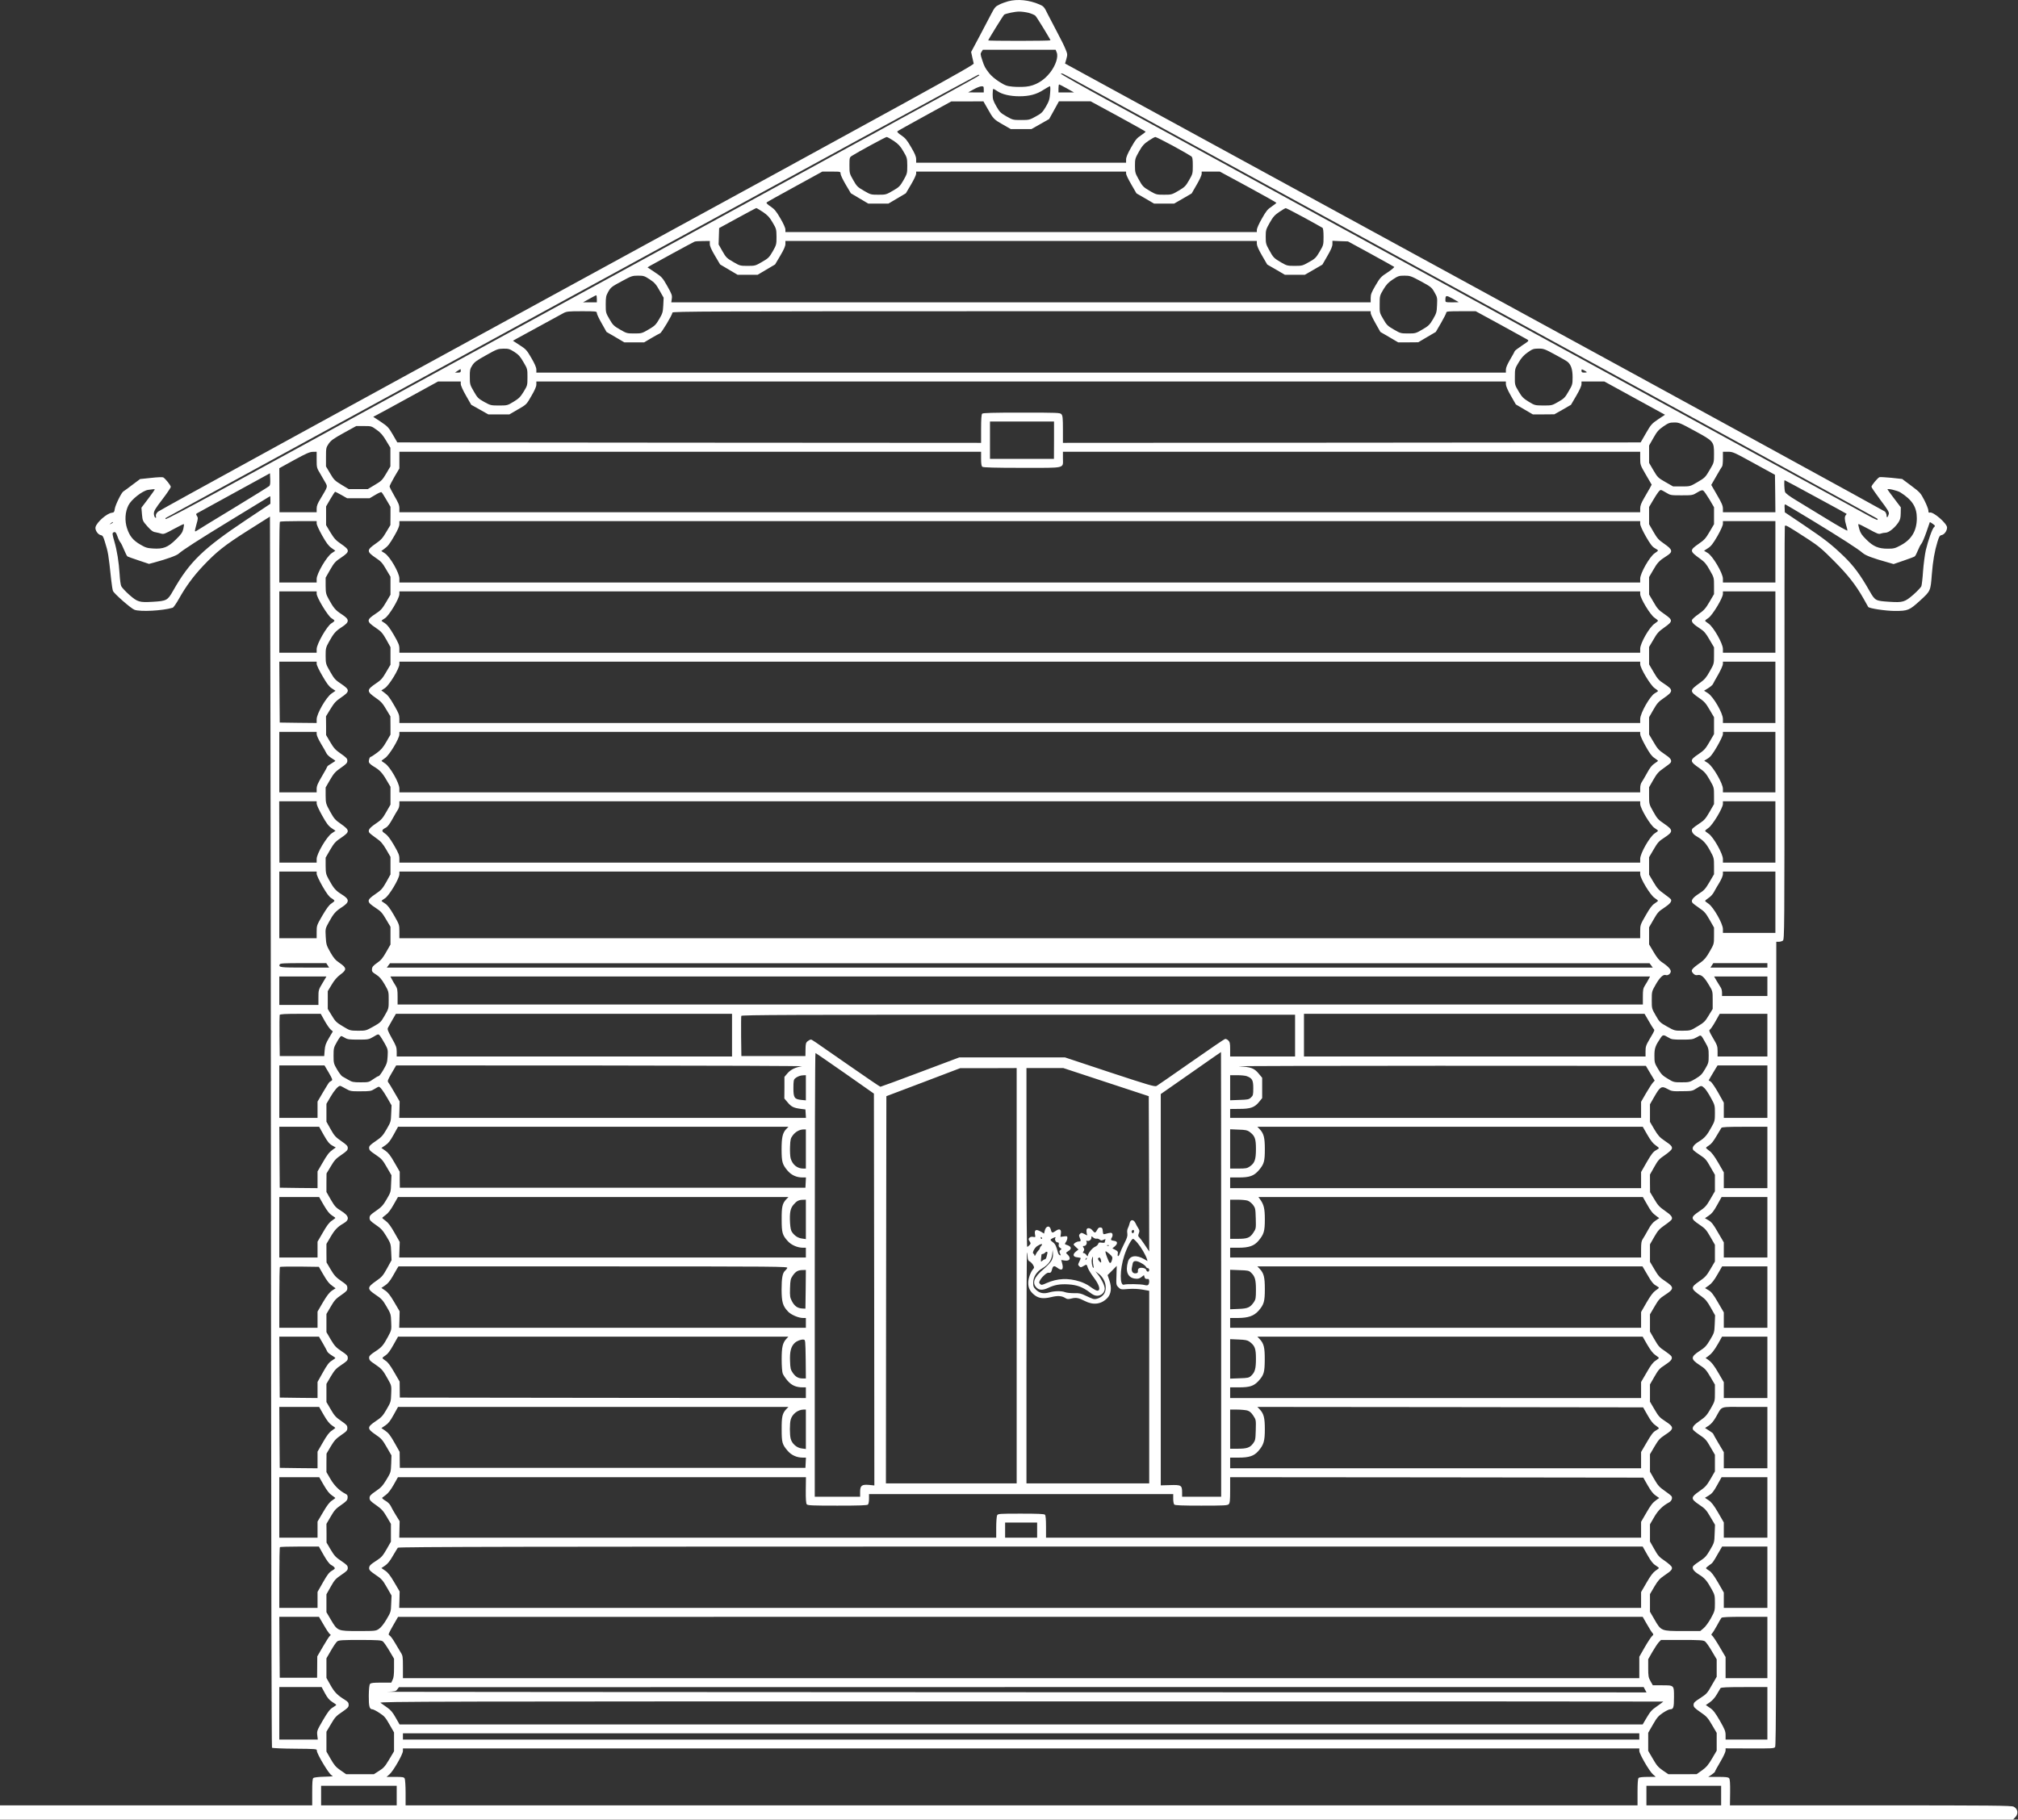 <?xml version="1.0" encoding="UTF-8"?> <svg xmlns="http://www.w3.org/2000/svg" width="3025" height="2728" viewBox="0 0 3025 2728" fill="none"><rect x="0" y="0" width="3025" height="2728" fill="#333333" stroke="none"/><path d="M1511.2 1.929C1507.47 2.995 1501.47 5.129 1498 6.862C1492.13 9.662 1490.93 11.129 1485.33 21.929C1481.87 28.462 1473.87 43.795 1467.47 55.929L1455.73 77.929L1457.33 85.262C1458.27 89.262 1459.2 93.795 1459.6 95.262C1460.13 97.662 1384.4 139.262 850.4 430.729C515.067 613.795 238.933 765.129 236.8 767.129C234.133 769.795 233.2 771.662 233.733 774.062C234.133 776.595 234 776.995 232.533 775.795C231.467 774.995 230.667 772.195 230.667 769.795C230.667 766.062 233.067 762.062 243.333 748.729C250.267 739.662 256 731.129 256 729.929C256 727.662 248 717.662 244.667 715.662C243.733 715.129 235.6 715.395 226.533 716.462L210 718.195L198.4 726.862C192.133 731.662 186 736.195 184.933 736.729C182 738.462 172.8 757.262 172 763.129C171.467 767.529 170.8 768.329 167.733 768.729C160.4 769.395 145.067 782.862 143.2 790.195C142.133 794.329 146.533 801.262 150.8 802.195C153.867 802.729 154.8 804.195 157.067 811.795C162.267 828.462 162.533 830.329 166.667 869.129C167.467 876.595 168.667 884.195 169.333 885.929C170.933 889.929 196.267 912.195 201.6 914.195C210.4 917.395 243.733 915.662 258.8 911.129C260 910.862 264.4 904.595 268.4 897.395C278.667 879.129 289.733 864.062 304.133 848.729C324.8 826.862 336.8 817.395 371.733 795.262L404.667 774.462L405.333 1035.53C405.733 1179.13 406.133 1594.2 406.267 1957.8C406.533 2331.13 407.067 2619.53 407.733 2620.2C408.4 2620.86 423.867 2621.53 442.133 2621.66C473.2 2621.93 475.333 2622.06 474.933 2624.33C474.267 2628.2 492.667 2659.13 496.933 2661.4C500.4 2663.13 499.6 2663.26 486.133 2663.66C478 2663.8 470.667 2664.73 469.733 2665.53C468.4 2666.6 468 2672.06 468 2686.73V2706.6H234H0V2717.26V2727.93H1508.67H3017.47L3020.67 2724.6C3026 2719.4 3024.93 2711.8 3018.53 2708.6C3015.33 2706.86 2986.4 2706.6 2804 2706.6H2593.2L2593.47 2687.26C2593.6 2673.4 2593.2 2667.4 2592 2665.93C2590.67 2664.33 2587.2 2663.93 2575.47 2663.93H2560.67L2565.73 2660.6C2568.4 2658.73 2570.67 2656.73 2570.67 2656.2C2570.67 2655.53 2574.27 2649 2578.67 2641.53C2583.07 2634.2 2586.67 2626.46 2586.67 2624.6V2621.13L2622.93 2621.26C2656.13 2621.4 2659.47 2621.26 2660.93 2619.13C2662.4 2617.26 2662.67 2501.66 2662.67 2014.33V1411.93H2666.4C2668.53 1411.93 2671.2 1411.13 2672.53 1410.2C2674.93 1408.46 2674.93 1396.2 2674.93 1099.8C2674.8 930.062 2675.07 790.195 2675.47 788.995C2676.27 786.329 2678 787.395 2711.33 808.995C2726 818.595 2731.73 823.395 2749.33 841.129C2770.27 862.195 2781.73 876.729 2793.6 897.662C2797.07 903.662 2800.13 909.129 2800.4 909.795C2801.2 912.062 2826 915.795 2840 915.929C2860 915.929 2862 915.129 2878.13 900.462C2894.13 885.795 2893.87 886.329 2895.87 860.595C2897.47 840.862 2900 826.195 2904.27 812.329C2906.8 804.062 2907.6 802.729 2910.93 802.062C2914.67 801.262 2918.67 795.662 2918.67 790.862C2918.67 784.729 2897.6 766.462 2892.67 768.462C2891.2 768.995 2890.67 768.195 2890.67 765.529C2890.67 763.529 2888 756.595 2884.67 750.062C2878.93 738.862 2878 738.062 2864.93 728.195L2851.33 718.062L2835.33 716.329C2826.53 715.529 2818.4 714.995 2817.33 715.395C2814.8 716.329 2805.33 727.529 2805.33 729.795C2805.33 730.729 2811.33 739.529 2818.67 749.395C2829.87 764.195 2832 767.795 2831.33 770.595C2830 775.662 2828 777.129 2828 772.862C2828 770.862 2826.8 768.195 2825.47 766.862C2824.13 765.662 2547.07 613.929 2209.73 429.929L1596.53 95.262L1598.53 88.329C1600.27 81.795 1600.27 80.995 1597.2 73.662C1595.6 69.395 1590.13 58.462 1585.2 49.262C1580.27 40.062 1573.73 27.395 1570.53 21.129C1565.33 10.329 1564.4 9.395 1558.27 6.729C1542.8 -0.071 1525.2 -1.805 1511.2 1.929ZM1542 19.262C1546.4 20.462 1550.93 22.462 1552.13 23.662C1554.53 26.195 1574.67 59.129 1574.67 60.462C1574.67 60.862 1553.73 61.262 1528 61.262C1502.4 61.262 1481.33 60.995 1481.33 60.595C1481.33 59.529 1504.13 22.595 1505.33 21.929C1508.13 20.195 1521.47 17.395 1527.33 17.395C1531.07 17.262 1537.73 18.195 1542 19.262ZM1584 78.595C1586.67 85.129 1582.67 97.662 1574.4 108.462C1564.8 120.995 1551.73 128.595 1538 129.929C1532.53 130.462 1523.47 130.462 1518 129.929C1509.33 129.129 1506.8 128.195 1498.13 122.729C1492.27 119.129 1486.13 113.929 1482.93 109.929C1476.4 101.529 1475.6 99.929 1472.13 89.395C1469.6 81.529 1469.47 80.462 1471.33 77.662L1473.33 74.595H1527.87H1582.4L1584 78.595ZM2206 444.995C2539.73 627.129 2813.2 776.729 2813.87 777.395C2814.53 778.062 2814.8 778.862 2814.4 779.395C2813.87 779.795 2807.33 776.729 2799.73 772.462C2792.13 768.195 2782.13 762.729 2777.33 760.195C2770.8 756.729 2564.8 644.195 2518.67 618.995C2511.2 614.862 2362.8 533.795 2271.33 483.929C2243.47 468.729 2217.33 454.462 2213.33 452.195C2209.33 450.062 2115.07 398.595 2004 337.929C1892.93 277.262 1787.33 219.529 1769.33 209.662C1751.33 199.795 1703.6 173.662 1663.07 151.662C1622.53 129.529 1589.73 110.995 1590.13 110.462C1590.53 109.795 1592.8 110.195 1595.07 111.395C1597.47 112.729 1872.4 262.729 2206 444.995ZM1468 112.862C1468 113.529 1438.13 130.062 1401.73 149.929C1365.33 169.662 1329.2 189.395 1321.47 193.795C1313.6 198.062 1297.2 207.129 1284.67 213.795C1272.27 220.595 1220 249.129 1168.67 277.262C1117.33 305.262 1065.2 333.795 1052.67 340.595C1035.87 349.662 810.4 472.862 706.667 529.529C702.667 531.795 663.067 553.395 618.667 577.529C574.267 601.795 532.267 624.729 525.333 628.595C518.4 632.462 488.667 648.729 459.333 664.729C430 680.729 370.667 713.129 327.333 736.729C282.4 761.262 248.4 779.129 248.133 778.195C247.867 777.395 248.133 776.595 248.8 776.329C249.467 776.062 523.333 626.462 857.333 443.929C1191.33 261.395 1465.47 112.062 1466.4 112.062C1467.2 111.929 1468 112.329 1468 112.862ZM1599.33 132.595L1610 138.595H1598.4H1586.67V132.595C1586.67 129.262 1587.07 126.595 1587.73 126.595C1588.27 126.595 1593.47 129.395 1599.33 132.595ZM1474.67 133.929V138.595H1463.07L1451.33 138.462L1459.33 134.062C1463.73 131.529 1468.93 129.529 1471.07 129.395C1474.27 129.262 1474.67 129.662 1474.67 133.929ZM1574.13 139.795C1573.47 148.862 1572.53 151.662 1567.87 159.795C1562.8 168.329 1561.47 169.795 1552.67 174.595C1543.33 179.795 1542.53 179.929 1530.67 179.929C1518.67 179.929 1518.13 179.795 1508.67 174.462C1499.87 169.395 1498.53 168.062 1493.47 159.262C1488.67 150.862 1488 148.595 1488 141.395C1488 136.995 1488.4 133.262 1489.07 133.262C1489.6 133.262 1492.4 134.862 1495.2 136.729C1502.13 141.529 1514.4 144.329 1528 144.329C1542.93 144.329 1553.73 141.529 1564.13 134.729C1568.8 131.795 1573.2 129.262 1573.87 129.262C1574.53 129.262 1574.67 133.795 1574.13 139.795ZM1480 162.195C1488.93 178.195 1489.73 178.995 1502.93 186.462L1515.2 193.529H1530.67H1546.13L1559.33 186.062L1572.67 178.462L1580 165.262L1587.33 151.929H1611.07H1634.93L1676 174.195C1698.67 186.595 1717.2 196.995 1717.33 197.395C1717.33 197.795 1714.13 200.329 1710.27 202.995C1704.27 206.862 1701.87 209.795 1695.6 220.995C1690.27 230.329 1688 235.795 1688 239.129V243.929H1530.67H1373.33V238.729C1373.33 234.862 1371.47 230.329 1365.73 220.595C1359.6 209.929 1356.93 206.862 1351.07 202.862C1346.67 200.062 1344.4 197.662 1345.2 196.862C1345.87 196.195 1364.27 185.929 1386.13 173.929L1426 152.062H1450.13L1474.13 151.929L1480 162.195ZM1339.6 211.129C1346.8 216.062 1349.47 218.862 1354.13 226.862C1359.73 236.329 1359.87 236.995 1360 248.329C1360 259.662 1359.87 260.329 1354.4 270.062C1349.07 279.262 1347.87 280.462 1338.4 285.929C1328.4 291.795 1327.87 291.929 1316.67 291.929C1305.47 291.929 1304.93 291.795 1294.93 285.929C1285.47 280.462 1284.27 279.262 1279.07 270.062C1273.47 260.329 1273.33 259.662 1273.33 248.062C1273.33 236.462 1273.47 235.929 1276.93 233.662C1284.27 228.862 1327.33 205.395 1329.07 205.395C1330 205.262 1334.67 207.929 1339.6 211.129ZM1758.53 218.729C1772.13 226.195 1784.4 233.262 1785.73 234.329C1787.6 235.929 1788 238.595 1788 248.462C1788 260.062 1787.87 260.729 1782.4 270.195C1777.33 279.129 1775.87 280.462 1766.67 285.929C1756.67 291.795 1756.13 291.929 1744.93 291.929C1734.13 291.929 1732.93 291.662 1725.07 287.129C1713.6 280.462 1712.67 279.529 1706.67 268.462C1701.73 259.662 1701.33 258.195 1701.33 248.462C1701.33 238.462 1701.6 237.395 1707.33 227.262C1712.4 218.329 1714.8 215.662 1721.73 210.995C1726.27 207.929 1730.8 205.395 1731.87 205.395C1732.8 205.262 1744.8 211.395 1758.53 218.729ZM1260 260.462C1260 262.195 1263.47 269.529 1267.73 276.729L1275.47 289.795L1288.53 297.529L1301.6 305.262H1316.67H1331.73L1344.8 297.529L1357.87 289.795L1365.6 276.729C1369.87 269.529 1373.33 262.195 1373.33 260.462V257.262H1530.67H1688V260.195C1688 261.929 1691.6 269.262 1695.87 276.595L1703.6 289.929L1716.8 297.529L1730 305.262H1745.07H1760L1773.2 297.662L1786.27 290.062L1793.73 277.129C1798 269.929 1801.33 262.595 1801.33 260.729V257.262H1814.93H1828.53L1870.93 280.195C1894.27 292.862 1913.33 303.662 1913.33 304.062C1913.33 304.462 1910.13 306.995 1906.27 309.662C1900.27 313.529 1897.87 316.462 1891.6 327.662C1887.33 334.995 1884 342.595 1884 344.462V347.929H1530.67H1177.33V344.062C1177.33 341.795 1174.27 334.862 1169.73 327.262C1163.6 316.595 1160.93 313.529 1155.07 309.529C1150.27 306.462 1148.4 304.329 1149.2 303.529C1150 302.729 1169.07 292.062 1191.6 279.795L1232.67 257.262H1246.4C1259.87 257.262 1260 257.262 1260 260.462ZM1143.6 317.795C1150.8 322.729 1153.47 325.529 1158.13 333.529C1163.73 342.995 1163.87 343.662 1164 354.995C1164 366.329 1163.87 366.995 1158.4 376.729C1153.07 385.929 1151.87 387.129 1142.4 392.595C1132.4 398.462 1131.87 398.595 1120.67 398.595C1109.47 398.595 1108.93 398.462 1098.93 392.595C1089.47 387.129 1088.27 385.929 1082.93 376.595L1077.2 366.462L1077.6 354.195L1078 341.929L1105.33 326.995C1120.4 318.729 1133.2 311.929 1133.73 311.929C1134.27 311.929 1138.67 314.595 1143.6 317.795ZM1954.67 326.062C1968.93 333.929 1981.47 340.862 1982.4 341.529C1983.47 342.462 1984 346.995 1984 355.129C1984 367.129 1983.87 367.529 1978.13 377.262C1972.8 386.329 1971.47 387.795 1962.27 392.862C1952.67 398.329 1951.87 398.595 1940.93 398.595C1930.13 398.595 1928.93 398.329 1921.07 393.795C1909.6 387.129 1908.67 386.195 1902.67 375.129C1897.73 366.329 1897.33 364.862 1897.33 355.129C1897.33 345.129 1897.6 344.062 1903.33 333.929C1908.4 324.995 1910.8 322.329 1917.73 317.662C1922.27 314.595 1926.53 312.062 1927.33 312.062C1928 311.929 1940.27 318.329 1954.67 326.062ZM1064 365.795C1064 368.995 1066.4 374.462 1071.73 383.395L1079.47 396.462L1092.53 404.195L1105.6 411.929H1120.67H1135.73L1148.8 404.195L1161.87 396.462L1169.6 383.395C1174.93 374.462 1177.33 368.995 1177.33 365.795V361.262H1530.67H1884V365.529C1884.13 368.462 1886.8 374.595 1891.87 383.262L1899.6 396.595L1912.8 404.195L1926 411.929H1941.07H1956L1969.2 404.329L1982.27 396.729L1989.73 383.795C1995.2 374.329 1997.33 369.395 1997.33 365.929V360.995L2009.07 361.529L2020.67 361.929L2054.67 380.462C2073.33 390.729 2089.2 399.529 2089.87 400.062C2090.53 400.595 2086.13 404.329 2080.27 408.195C2070.13 414.729 2068.8 416.195 2062 427.795C2055.87 438.329 2054.67 441.262 2054.67 446.729V453.262H1530.53H1006.27L1007.07 447.662C1007.73 442.729 1006.93 440.729 1000.27 428.862C993.067 416.195 992.133 415.129 981.6 408.195L970.667 400.862L974.267 398.595C980.4 394.995 1039.2 362.995 1041.33 362.195C1042.4 361.795 1048 361.395 1053.73 361.395L1064 361.262V365.795ZM974 418.862C981.333 423.795 983.333 426.062 988.667 435.529L994.8 446.329L994.267 457.662C993.733 467.929 993.2 469.795 988.133 478.462C983.067 486.995 981.467 488.595 972.267 493.929C962.267 499.795 961.733 499.929 950.667 499.929C939.733 499.929 939.067 499.662 929.2 493.929C920.133 488.729 918.533 487.129 913.6 478.462C908.133 469.129 908 468.595 908 456.595C908 445.929 908.4 443.529 911.333 438.195C915.6 430.595 916.267 430.062 933.2 420.995C946.4 413.795 948 413.262 956.4 413.262C964.8 413.262 966 413.662 974 418.862ZM2130 421.795C2144.93 429.929 2146 430.729 2150.27 438.195C2154.53 445.662 2154.67 446.462 2154.13 457.395C2153.73 468.062 2153.2 469.662 2148.13 478.462C2143.07 486.995 2141.47 488.595 2132.27 493.929C2122.27 499.795 2121.73 499.929 2110.67 499.929C2099.73 499.929 2099.07 499.662 2089.2 493.929C2080.13 488.729 2078.53 487.129 2073.6 478.462C2068 468.995 2068 468.729 2068.13 456.062C2068.13 443.529 2068.27 443.129 2073.73 433.929C2078.27 426.462 2081.07 423.395 2088 418.862C2095.87 413.662 2097.33 413.262 2105.33 413.262C2113.6 413.262 2115.07 413.795 2130 421.795ZM894.667 447.929V453.262H884.4H874L883.333 448.062C888.533 445.129 893.067 442.729 893.733 442.729C894.267 442.595 894.667 444.995 894.667 447.929ZM2186.53 452.862C2186.8 453.129 2182.53 453.262 2176.93 453.262C2166.93 453.262 2166.67 453.129 2166.67 450.062C2166.67 442.462 2167.6 442.329 2177.2 447.529C2182 450.195 2186.27 452.595 2186.53 452.862ZM894.667 469.395C894.667 470.862 898 477.929 902 484.862L909.2 497.662L922.533 505.395L935.867 513.262H950.8H965.6L976.4 506.862C982.4 503.395 988.267 500.062 989.467 499.662C991.867 498.729 1008 471.795 1008 468.595C1008 466.862 1062.8 466.595 1531.33 466.595H2054.67V469.395C2054.67 470.862 2058 477.929 2062 484.862L2069.2 497.662L2082.53 505.395L2095.87 513.262H2110.93L2126 513.129L2139.07 505.395L2152.27 497.662L2160.13 484.195C2164.4 476.729 2168 469.795 2168 468.595C2168 466.862 2171.07 466.595 2190 466.595H2212.13L2249.07 486.729C2269.33 497.795 2287.47 507.795 2289.2 508.862C2292.27 510.862 2292.27 510.862 2281.47 518.062C2275.47 522.062 2270.67 525.795 2270.67 526.329C2270.67 526.862 2267.6 532.329 2264 538.462C2259.6 545.929 2257.33 551.129 2257.33 554.195V558.595H1530.67H804V554.062C804 550.995 801.6 545.395 796.533 536.729C789.6 524.729 788.267 523.395 778.933 517.395L768.933 510.862L774.8 507.529C780.933 504.062 835.467 474.329 844.667 469.395C849.467 466.862 852.133 466.595 872.267 466.595C894.133 466.595 894.667 466.729 894.667 469.395ZM770.933 527.529C777.333 531.662 779.867 534.462 784.667 542.862C790.667 552.995 790.667 553.262 790.667 565.529C790.667 577.795 790.533 578.062 784.933 587.262C780.133 595.129 777.867 597.395 770 602.195C760.8 607.795 760.533 607.929 748.133 607.929C736 607.929 735.333 607.795 725.867 602.595C716.933 597.529 715.733 596.462 710.267 586.862C704.4 576.729 704.267 576.062 704.267 565.129C704.133 555.129 704.533 553.129 707.867 547.929C710.933 542.995 714.133 540.595 728.8 532.462C744.933 523.395 746.533 522.862 754.533 522.729C762.267 522.595 763.867 523.129 770.933 527.529ZM2330.93 531.529C2340 536.329 2348.4 541.262 2349.87 542.462C2355.07 546.995 2357.33 553.929 2357.33 565.529C2357.33 576.195 2357.07 576.995 2351.33 586.729C2346 596.062 2344.53 597.529 2335.87 602.462C2326.53 607.795 2326.27 607.929 2313.6 607.929C2300.8 607.795 2300.67 607.795 2291.47 602.195C2283.47 597.262 2281.33 595.129 2276.4 586.729C2270.67 577.129 2270.67 576.862 2270.8 564.862C2270.8 552.862 2271.07 552.329 2276.53 543.262C2280.53 536.462 2284.13 532.462 2290 528.329C2297.33 523.129 2298.67 522.729 2306.27 522.595C2314 522.595 2315.6 523.262 2330.93 531.529ZM690.667 555.929C690.667 558.062 689.733 558.595 686.4 558.595H682L686 555.929C690.933 552.729 690.667 552.729 690.667 555.929ZM2378.67 557.929C2378.67 558.329 2376.93 558.595 2374.67 558.595C2371.6 558.595 2370.67 558.062 2370.67 555.929C2370.67 553.262 2370.8 553.262 2374.67 555.262C2376.93 556.462 2378.67 557.662 2378.67 557.929ZM690.667 575.662C690.667 577.929 694 585.262 698.533 593.129L706.4 606.862L719.2 614.062L732 621.262H747.867H763.6L776.4 613.795C789.2 606.462 789.2 606.462 796.533 593.662C801.6 584.995 804 579.529 804 576.462V571.929H1530.67H2257.33V576.062C2257.33 578.595 2260.13 585.129 2264.8 593.262L2272.27 606.329L2284.93 613.795L2297.73 621.262H2313.87L2330 621.129L2342.53 614.062L2354.93 606.862L2362.8 593.395C2367.73 584.995 2370.67 578.462 2370.67 575.929V571.929H2387.73H2404.93L2450.4 596.862L2495.87 621.795L2485.6 628.595C2476 635.129 2474.8 636.462 2467.33 649.395L2459.33 663.262L2026.27 663.662L1593.33 663.929V643.662C1593.33 626.729 1592.93 623.129 1591.07 620.995C1589.07 618.729 1585.47 618.595 1531.33 618.595C1488.4 618.595 1473.47 618.995 1472.27 620.195C1471.2 621.262 1470.67 628.195 1470.67 642.862V663.929L1033.2 663.662L595.6 663.262L588.8 651.529C582.533 640.729 581.067 639.262 570.8 632.329L559.467 624.862L564.133 622.462C566.667 621.262 588.533 609.262 612.667 596.062L656.667 571.929H673.733H690.667V575.662ZM1580 659.929L1579.87 687.929H1532H1484V659.929V631.929H1532H1580V659.929ZM2540.53 646.062C2568.93 661.529 2569.33 661.929 2569.33 680.729C2569.33 693.262 2569.2 693.662 2563.73 702.995C2556.27 715.795 2556 716.062 2544 723.129C2533.47 729.262 2533.33 729.262 2520.67 729.262H2508L2496.53 722.729C2485.6 716.462 2484.8 715.795 2478.53 705.129L2472 693.929V680.862V667.929L2478.53 656.462C2484 646.729 2486.4 644.195 2493.47 639.262C2501.07 634.062 2502.93 633.395 2509.6 633.395C2516.67 633.262 2518.53 634.062 2540.53 646.062ZM564.533 644.329C570.667 648.595 573.867 652.329 578.8 660.595L585.2 671.262V685.262V699.262L578.933 709.929C573.067 719.795 571.733 721.129 562 726.862L551.333 733.262H537.067H522.667L511.867 726.729C502 720.729 500.533 719.395 494.933 709.795L488.667 699.262V685.262C488.667 671.929 488.8 670.995 492.667 665.262C496.133 660.195 499.733 657.662 515.333 648.995L534 638.729H545.333C556.533 638.729 556.8 638.729 564.533 644.329ZM474.667 689.395C474.667 701.262 474.8 701.529 480.533 710.995C483.6 716.329 487.333 722.595 488.533 724.862C491.067 729.929 490.933 730.195 480.533 747.529C476.133 754.595 474.667 758.462 474.667 762.462V767.929H446.8H418.933L418.8 734.862L418.667 701.929L440.933 689.662C458.933 679.795 464.4 677.395 469.067 677.395L474.667 677.262V689.395ZM1470.67 687.795C1470.67 695.129 1471.2 698.729 1472.53 699.795C1473.87 700.862 1490.67 701.395 1532.13 701.395C1598.93 701.395 1593.33 702.729 1593.33 686.995V677.262H2026H2458.67V687.129C2458.67 696.995 2458.8 697.262 2467.33 711.929L2475.87 726.595L2473.2 731.662C2471.6 734.329 2467.73 741.129 2464.53 746.729C2460.13 754.195 2458.67 758.329 2458.67 762.329V767.929H1528.67H598.667V762.062C598.667 757.395 597.2 753.795 591.333 743.795C587.333 736.862 584 730.329 584 729.262C584 728.195 587.333 721.662 591.333 714.729L598.667 702.329V689.795V677.262H1034.67H1470.67V687.795ZM2629.33 694.595L2660.67 711.795L2661.07 739.795L2661.33 767.929H2622H2582.67V762.595C2582.67 758.329 2580.8 753.795 2573.87 742.062L2565.2 726.995L2572.8 713.795C2576.93 706.462 2580.8 700.062 2581.47 699.262C2582.13 698.595 2582.67 693.395 2582.67 687.662V677.262H2590.4C2597.6 677.262 2599.47 678.195 2629.33 694.595ZM403.733 728.595C402.8 729.529 378.933 744.329 350.667 761.529C322.4 778.595 297.733 793.795 295.733 795.129C291.333 798.062 291.333 797.795 294.533 785.929C296.933 777.662 296.933 776.195 295.333 773.662C293.733 771.395 293.733 770.462 295.067 769.662C295.867 769.129 320.933 755.395 350.667 739.129L404.667 709.529L405.067 718.329C405.333 724.195 404.933 727.529 403.733 728.595ZM2721.6 744.862C2746.8 758.462 2767.6 769.929 2767.87 770.195C2768.27 770.462 2767.73 771.395 2766.93 772.195C2764.8 774.329 2764.93 779.262 2767.33 787.129C2768.4 790.729 2769.33 794.462 2769.33 795.395C2769.33 796.329 2755.33 788.462 2738.4 778.062C2721.33 767.662 2700.53 754.995 2692.27 749.929C2682.53 744.062 2676.67 739.662 2675.87 737.662C2674.67 734.462 2674.13 719.929 2675.2 719.929C2675.6 719.929 2696.4 731.129 2721.6 744.862ZM232 733.929C232 734.329 227.467 740.595 222 747.929L212 761.129L212.8 770.995C213.733 780.729 213.867 781.129 220.933 789.129C226.533 795.395 229.2 797.395 233.067 797.929C235.733 798.462 239.733 799.395 241.867 800.062C245.2 801.129 247.6 800.195 260.4 793.129C268.4 788.729 275.333 785.395 275.6 785.795C276 786.195 275.6 789.395 274.8 792.995C273.467 798.329 271.6 801.129 263.6 808.862C251.733 820.595 244.8 823.262 229.467 822.329C220.667 821.795 218.133 820.995 210.4 816.462C199.6 810.195 194.4 803.929 190.533 792.329C186.667 780.729 187.467 767.529 192.533 757.529C196.933 748.729 213.333 735.929 221.733 734.462C229.333 733.262 232 733.129 232 733.929ZM2848.67 738.195C2866.53 749.529 2873.33 760.195 2873.33 776.862C2873.33 795.662 2865.47 808.862 2849.2 817.529C2840.8 822.062 2838.8 822.595 2829.87 822.595C2815.87 822.595 2808.13 819.395 2797.73 808.995C2790.93 802.329 2788.8 799.129 2787.2 793.529C2786 789.529 2785.33 786.062 2785.73 785.662C2786.13 785.395 2793.07 788.729 2801.07 793.129C2814 800.195 2816.27 801.129 2819.33 799.929C2821.2 799.262 2824.53 798.595 2826.67 798.595C2831.2 798.595 2840 791.529 2845.33 783.795C2848.4 779.262 2849.07 776.729 2849.2 769.395L2849.33 760.595L2839.33 747.395C2833.87 740.195 2829.33 734.062 2829.33 733.662C2829.33 731.929 2844.13 735.395 2848.67 738.195ZM2497.6 738.595C2503.87 742.462 2504.53 742.595 2520.67 742.595C2536.93 742.595 2537.47 742.462 2544.13 738.329C2549.33 735.129 2551.6 734.462 2553.2 735.529C2554.4 736.195 2558.53 742.195 2562.4 748.595L2569.33 760.462V773.262V785.929L2562.67 797.262C2556.93 807.129 2554.93 809.395 2546.4 815.262C2532.4 824.995 2532.53 826.195 2548.67 837.795C2555.2 842.462 2557.87 845.529 2562.93 854.729C2569.33 865.929 2569.33 866.062 2569.33 878.329V890.729L2562.53 902.329C2556.67 912.329 2554.4 914.862 2546.27 920.595C2540.93 924.329 2536.53 928.329 2536.27 929.662C2535.6 932.862 2538.67 936.062 2548.13 942.195C2554.53 946.329 2556.93 949.129 2562.53 958.862L2569.33 970.462V982.862C2569.33 995.129 2569.33 995.262 2562.93 1006.46C2557.87 1015.66 2555.2 1018.73 2548.67 1023.4C2532.53 1035 2532.4 1036.2 2546.4 1045.93C2554.93 1051.8 2556.93 1054.06 2562.67 1063.93L2569.33 1075.26V1087.93V1100.6L2562.53 1112.33C2556.53 1122.73 2554.67 1124.73 2545.87 1130.73C2532.53 1139.66 2532.67 1141.4 2547.33 1151.53C2555.2 1157 2557.33 1159.53 2562.93 1169.26C2569.33 1180.6 2569.33 1180.6 2569.33 1193.13V1205.53L2562.53 1217.4C2556.67 1227.53 2554.67 1229.8 2547.33 1234.6C2542.67 1237.66 2538.13 1241 2537.2 1242.06C2534.53 1245.26 2536.93 1250.2 2543.2 1253.8C2553.2 1259.66 2557.07 1263.8 2563.33 1275.13C2569.2 1285.93 2569.33 1286.46 2569.33 1298.46V1310.73L2562.53 1322.33C2556.4 1332.73 2554.67 1334.73 2546.53 1339.93C2537.2 1345.93 2534.27 1350.2 2537.2 1353.66C2537.87 1354.6 2542.53 1358.06 2547.33 1361.4C2554.93 1366.46 2556.93 1368.86 2562.67 1378.86L2569.33 1390.6V1402.86C2569.33 1415.26 2569.33 1415.26 2562.8 1426.6C2557.73 1435.53 2554.8 1439 2549.2 1443C2534.93 1453 2533.73 1455 2538.67 1459.93C2540.53 1461.8 2542.4 1462.33 2544.93 1461.8C2550.13 1460.73 2554.53 1464.6 2561.47 1476.33C2567.33 1485.93 2567.33 1485.93 2567.33 1499.26V1512.6L2561.33 1522.46C2556 1531.4 2554.27 1533 2544.67 1538.73C2534.13 1545.13 2533.87 1545.13 2522 1545.26C2510.13 1545.26 2509.87 1545.13 2498.93 1539C2488.53 1533.13 2487.6 1532.33 2482 1522.46C2476 1512.06 2476 1511.93 2476 1499.26C2476 1486.46 2476 1486.46 2482 1475.93C2488.13 1465.26 2493.33 1460.46 2496.93 1461.8C2499.73 1462.86 2503.6 1460.46 2504.4 1457.13C2505.33 1453.8 2500.53 1448.6 2490.93 1442.33C2487.2 1439.8 2483.47 1435.26 2478.8 1427.26L2472 1415.8V1403V1390.2L2478.67 1378.6C2484.53 1368.33 2486.4 1366.2 2494.13 1361.26C2502.93 1355.4 2506.13 1351.8 2504.93 1348.6C2504.53 1347.66 2499.87 1343.93 2494.67 1340.2C2486.53 1334.46 2484.13 1331.8 2478.53 1322.33L2472 1311.26V1298.2V1285.13L2478.8 1273.53C2484.8 1263.26 2486.53 1261.13 2494.67 1255.93C2508.53 1246.86 2508.53 1244.46 2494.27 1234.73C2485.73 1229 2484 1227 2478.4 1217C2472 1205.66 2472 1205.66 2472 1192.86V1180.2L2478.4 1169C2483.87 1159.53 2486.13 1157 2494 1151.53C2499.07 1148.06 2503.73 1144.33 2504.4 1143.26C2506.4 1139.53 2504 1136.33 2494.67 1130.2C2486.67 1124.86 2484.53 1122.46 2478.8 1112.6L2472 1101.13V1088.2V1075.26L2478.4 1064.06C2484 1054.33 2486.13 1051.93 2494 1046.6C2508.53 1036.6 2508.53 1034.2 2494.8 1025.26C2486.53 1019.93 2484.8 1017.93 2478.8 1007.66L2472 996.062V982.995V969.929L2478.53 958.862C2484 949.262 2486.27 946.729 2494.8 940.729C2508 931.395 2508 929.662 2494.93 920.595C2486.4 914.729 2484.27 912.462 2478.67 902.595L2472 891.262V878.195V865.129L2478.13 854.595C2484.4 843.529 2487.47 840.329 2497.87 833.795C2508.27 827.262 2507.73 824.195 2494 814.729C2486.27 809.395 2484.13 806.995 2478.53 797.262L2472 785.929V772.995V760.062L2478.13 749.662C2484.8 738.462 2487.73 734.595 2489.73 734.595C2490.4 734.595 2494 736.329 2497.6 738.595ZM511.733 742.062L520.4 746.995H537.2H554L562.4 742.062C566.933 739.262 571.2 737.395 571.867 737.929C572.533 738.329 575.867 743.395 579.2 749.262L585.333 759.795V773.529L585.2 787.262L578.8 797.929C573.6 806.862 570.933 809.662 563.2 814.995C549.333 824.595 549.333 826.995 563.6 836.595C571.2 841.662 573.333 844.062 578.8 853.529L585.333 864.595V878.195V891.662L578.667 902.995C572.933 912.729 570.8 914.995 563.333 919.929C549.067 929.262 549.067 931.662 563.2 941.129C571.6 946.862 573.333 948.862 579.067 958.862L585.333 970.195V983.395V996.595L578.8 1007.66C573.333 1017.13 571.2 1019.53 563.6 1024.6C549.333 1034.2 549.333 1036.6 563.2 1046.2C570.933 1051.53 573.6 1054.33 578.8 1063.26L585.2 1073.93L585.333 1087.66V1101.4L579.067 1112.2C574.267 1120.46 571.2 1124.2 564.933 1128.73C560.667 1131.93 556.533 1134.6 555.867 1134.6C554.133 1134.6 552.267 1140.06 553.067 1142.86C553.333 1144.06 556.267 1146.73 559.333 1148.6C568.933 1154.2 572.8 1158.2 579.2 1169.13L585.333 1179.53V1193V1206.33L578.933 1217.53C573.467 1227.13 571.333 1229.4 563.333 1234.73C553.733 1241.26 551.067 1244.86 553.733 1248.46C554.667 1249.66 559.2 1253.26 564 1256.6C571.067 1261.53 573.6 1264.6 578.933 1273.53L585.333 1284.6V1297.8V1311L579.067 1322.33C573.333 1332.33 571.6 1334.33 563.2 1340.06C549.067 1349.66 549.067 1351.93 563.333 1361.26C570.933 1366.2 573.067 1368.6 578.667 1378.2L585.333 1389.4V1402.73V1416.06L578.933 1427.26C573.867 1436.2 571.2 1439.53 565.333 1443.53C559.467 1447.66 557.867 1449.53 557.6 1452.73C557.2 1456.46 558 1457.4 563.867 1461.13C569.067 1464.46 571.867 1467.8 576.667 1475.93C582.667 1486.46 582.667 1486.46 582.667 1499.26C582.667 1511.93 582.667 1512.06 576.667 1522.46C571.067 1532.33 570.133 1533.13 559.733 1539C548.8 1545.13 548.533 1545.26 536.667 1545.26C524.8 1545.13 524.533 1545.13 514 1538.73C504.4 1533 502.667 1531.4 497.333 1522.46L491.333 1512.6V1499.26V1485.93L497.2 1476.2C501.2 1469.4 505.2 1464.86 510.133 1461.13C520 1453.93 519.867 1451.13 509.467 1443.93C502.933 1439.53 500.4 1436.73 495.2 1427.66C489.333 1417.26 488.933 1415.93 488.267 1404.33C487.6 1392.2 487.733 1392.06 492.667 1383C499.867 1369.8 502.933 1366.33 511.867 1360.46C524.4 1352.46 524.4 1348.33 512 1340.73C503.2 1335.26 500 1331.66 492.933 1318.6C488.533 1310.6 488.267 1309.13 488.133 1297.93V1285.8L494.8 1274.2C500.933 1263.8 502.667 1261.8 511.6 1255.8C524.667 1247 524.533 1244.73 511.067 1235.26C502.4 1229.26 500.8 1227.4 494.8 1216.6C488.4 1204.86 488.267 1204.33 488.133 1192.6V1180.6L494.667 1169.26C500.4 1159.4 502.533 1157 510.933 1151.13C519.2 1145.4 520.667 1143.8 520.667 1140.46C520.667 1137.26 519.2 1135.66 510.933 1129.93C502.667 1124.2 500.4 1121.66 495.067 1112.6L488.8 1101.93V1087.93L488.667 1073.93L495.333 1063C500.933 1053.8 503.467 1051 511.333 1045.66C524.667 1036.6 524.667 1034.2 511.6 1025.4C502.533 1019.4 500.933 1017.53 494.933 1007C488.267 995.395 488.267 995.129 488.133 983.262C488.133 972.062 488.4 970.862 492.933 962.595C500 949.662 503.067 946.195 511.867 940.462C524.4 932.462 524.4 928.729 511.867 920.729C503.067 914.995 500 911.529 492.933 898.595C488.533 890.595 488.267 889.129 488.133 878.062V866.062L494.8 854.329C500.933 843.662 502.533 841.795 511.6 835.795C524.667 826.995 524.667 824.595 511.333 815.529C503.467 810.195 500.933 807.395 495.333 798.195L488.8 787.262V773.262V759.262L495.2 748.195C498.667 742.195 502 737.262 502.4 737.262C502.8 737.262 506.933 739.395 511.733 742.062ZM405.333 749.529V755.262L368.267 779.929C304.267 822.729 284.133 842.195 259.333 885.929C251.333 900.062 249.733 900.995 229.2 902.195C208.933 903.395 206.267 902.595 194 891.929C188.133 886.729 182.667 880.862 181.733 878.729C180.8 876.729 179.733 868.729 179.333 861.129C178.133 842.329 175.467 825.529 171.333 811.395C168.533 801.929 168.267 799.262 169.6 798.462C172.533 796.595 173.867 797.795 176.133 804.329C177.2 807.662 179.2 811.529 180.267 812.862C181.467 814.195 184 819.262 186 824.329C188 829.262 190.267 833.662 191.067 834.195C191.867 834.729 199.467 837.395 207.867 840.195L223.333 845.395L231.333 843.262C250.533 838.062 264.933 832.862 268 829.929C273.733 824.729 297.467 809.395 344.667 780.595C369.6 765.395 393.333 750.862 397.333 748.462C401.333 745.929 404.8 743.929 404.933 743.929C405.2 743.929 405.333 746.462 405.333 749.529ZM2716.27 780.062C2760.27 806.862 2785.47 823.129 2792 828.862C2796.53 832.862 2807.2 836.862 2830.27 843.262L2838.53 845.662L2853.6 840.462C2861.87 837.662 2869.33 834.862 2870.13 834.195C2871.07 833.662 2873.07 829.795 2874.8 825.529C2876.4 821.395 2878.8 816.729 2880.13 815.262C2881.47 813.795 2884.8 805.929 2887.6 797.929C2890.4 789.795 2892.67 782.995 2892.8 782.862C2893.07 782.595 2895.07 783.795 2897.33 785.395C2900.93 788.062 2901.2 788.729 2899.33 790.062C2896.67 792.062 2890.53 809.262 2886.8 824.862C2885.33 831.529 2883.47 845.662 2882.67 856.329C2882 866.862 2880.8 877.129 2880.13 878.862C2879.47 880.595 2874 886.329 2868 891.662C2855.33 902.595 2852.53 903.529 2832.13 902.195C2811.33 900.862 2810.8 900.462 2802.8 886.595C2788.8 861.929 2778.8 848.462 2764.27 834.329C2745.07 815.929 2736.27 808.995 2703.47 786.862L2675.47 768.062L2675.2 761.929C2674.8 756.862 2675.2 755.795 2676.67 756.462C2677.73 756.862 2695.6 767.529 2716.27 780.062ZM474.667 784.729C474.667 786.729 478.4 794.862 482.933 802.862C489.067 813.795 492.533 818.462 496.933 821.529L502.667 825.662L497.333 829.262C489.733 834.195 474.667 860.062 474.667 867.929V873.262H446.667H418.667V828.195C418.667 803.395 419.067 782.595 419.6 782.195C420 781.662 432.667 781.262 447.6 781.262H474.667V784.729ZM2458.67 785.262C2458.67 787.795 2461.87 794.862 2467.2 804.329C2473.87 815.929 2476.93 819.795 2480.53 821.795C2483.2 823.262 2485.33 824.729 2485.33 825.262C2485.33 825.795 2483.07 827.795 2480.27 829.529C2472.93 834.462 2458.67 859.395 2458.67 867.529V873.262H1528.67H598.667V867.262C598.667 858.862 584.8 834.729 576.933 829.529L571.6 826.062L575.467 823.262C581.6 818.862 583.867 815.929 591.467 802.729C596.267 794.462 598.667 788.862 598.667 785.795V781.262H1528.67H2458.67V785.262ZM2661.33 827.262V873.262H2622H2582.67V867.662C2582.67 859.262 2567.33 833.395 2559.87 828.995L2554.4 825.662L2560.13 821.929C2564.8 818.995 2567.73 815.262 2574.4 803.795C2579.47 794.862 2582.67 787.662 2582.67 785.262V781.262H2622H2661.33V827.262ZM169.333 783.262C169.333 783.529 168 784.462 166.4 785.262C163.467 786.729 163.467 786.595 165.867 784.729C168.667 782.462 169.333 782.195 169.333 783.262ZM474.667 890.062C474.667 895.662 491.333 923.262 496.8 926.729C499.333 928.195 501.333 929.929 501.333 930.595C501.333 931.262 499.333 932.995 496.8 934.462C490 938.729 474.667 965.529 474.667 973.129V978.595H446.667H418.667V932.595V886.595H446.667H474.667V890.062ZM2458.67 890.595C2458.67 896.862 2473.87 922.062 2480.27 926.195C2483.07 928.062 2485.33 930.062 2485.33 930.595C2485.33 931.129 2483.07 933.129 2480.27 934.995C2472.53 940.062 2458.67 964.329 2458.67 972.595V978.595H1528.67H598.667V972.462C598.667 967.262 597.333 963.929 590.4 951.929C584.133 941.262 580.667 936.729 577.067 934.329C574.267 932.729 572 930.995 572 930.595C572 930.195 574.267 928.462 577.067 926.862C583.2 922.995 598.667 897.262 598.667 890.729V886.595H1528.67H2458.67V890.595ZM2661.33 932.595V978.595H2622H2582.67V972.862C2582.67 964.729 2568.4 939.795 2561.07 934.862C2558.27 933.129 2556 931.129 2556 930.595C2556 930.062 2558.27 928.062 2561.07 926.329C2567.07 922.195 2582.67 896.462 2582.67 890.329V886.595H2622H2661.33V932.595ZM474.667 995.262C474.667 997.129 478.533 1005.26 483.333 1013.4C489.867 1024.73 493.2 1029.26 497.333 1031.93L502.933 1035.66L497.067 1039.66C488.933 1045.26 474.667 1070.06 474.667 1078.46V1083.93L447.067 1083.66L419.333 1083.26L418.933 1037.53L418.667 991.929H446.667H474.667V995.262ZM2458.67 995.662C2458.67 1001.8 2474.27 1027.53 2480.27 1031.66C2483.07 1033.4 2485.33 1035.4 2485.33 1035.93C2485.33 1036.46 2483.2 1037.93 2480.53 1039.4C2473.6 1043.13 2458.67 1069.26 2458.67 1077.93V1083.93H1528.67H598.667V1077.4C598.667 1071.93 597.467 1068.86 591.467 1058.46C583.867 1045.26 581.6 1042.33 575.467 1037.93L571.6 1035.13L576.933 1031.66C583.467 1027.4 598.667 1002.33 598.667 995.929V991.929H1528.67H2458.67V995.662ZM2661.33 1037.93V1083.93H2622H2582.67V1077.93C2582.67 1069.13 2568.4 1044.46 2560.27 1039.26L2554.4 1035.53L2560.67 1031.66C2564 1029.53 2567.2 1026.86 2567.73 1025.53C2568.27 1024.2 2571.87 1017.8 2575.73 1011.13C2579.47 1004.46 2582.67 997.395 2582.67 995.395V991.929H2622H2661.33V1037.93ZM474.667 1100.6C474.667 1102.6 477.6 1109 481.2 1115C484.8 1121 488.533 1127.4 489.333 1129.26C490.133 1131.13 493.467 1134.33 496.8 1136.46C500 1138.46 502.667 1140.33 502.667 1140.6C502.667 1141 500 1142.73 496.667 1144.73C493.333 1146.6 490.667 1148.6 490.667 1149.13C490.667 1149.66 487.067 1156.2 482.667 1163.66C476.4 1174.2 474.667 1178.33 474.667 1182.6V1187.93H446.667H418.667V1142.6V1097.26H446.667H474.667V1100.6ZM2458.67 1100.73C2458.67 1102.6 2462.27 1110.6 2466.8 1118.6C2472.8 1129.4 2476.13 1133.93 2480.13 1136.46C2482.93 1138.46 2485.33 1140.2 2485.33 1140.6C2485.33 1141 2482.93 1142.86 2480 1144.73C2476.27 1147.13 2473.07 1151.26 2469.2 1158.46C2466.13 1164.06 2462.53 1170.2 2461.2 1172.2C2459.6 1174.33 2458.67 1177.93 2458.67 1181.8V1187.93H1528.67H598.667V1182.06C598.667 1173.8 584.533 1149.13 577.067 1144.46C574.267 1142.73 572 1141 572 1140.6C572 1140.2 574.4 1138.46 577.2 1136.46C583.467 1132.46 598.667 1107.13 598.667 1101V1097.26H1528.67H2458.67V1100.73ZM2661.33 1142.6V1187.93H2622H2582.67V1182.6C2582.67 1174.6 2567.87 1149.13 2560.27 1144.06L2554.67 1140.46L2560 1137.13C2564 1134.73 2567.33 1130.46 2574 1119C2578.8 1110.73 2582.67 1102.46 2582.67 1100.6V1097.26H2622H2661.33V1142.6ZM474.667 1204.73C474.667 1206.6 478.4 1214.73 482.933 1222.73C489.333 1234.33 492.4 1238.33 497.067 1241.53L502.933 1245.53L497.333 1249.26C489.733 1254.33 474.667 1279.93 474.667 1287.8V1293.26H446.8H418.8L418.667 1247.26L418.533 1201.26H446.667H474.667V1204.73ZM2458.67 1205.26C2458.67 1211.8 2474.13 1237.66 2480.27 1241.4C2483.07 1243.13 2485.33 1245 2485.33 1245.4C2485.33 1245.93 2483.07 1247.8 2480.27 1249.53C2472.93 1254.46 2458.67 1279.4 2458.67 1287.53V1293.26H1528.67H598.667V1287.13C598.667 1282.06 597.333 1278.73 590.533 1267C584.667 1257 580.8 1252.06 577.2 1249.66C571.467 1245.93 571.733 1244.2 578.8 1240.6C581.067 1239.4 584.533 1234.73 588 1228.33C591.2 1222.6 594.8 1216.33 596.133 1214.33C597.6 1212.46 598.667 1208.73 598.667 1206.06V1201.26H1528.67H2458.67V1205.26ZM2661.33 1247.26V1293.26H2622H2582.67V1287.8C2582.67 1279.93 2568.13 1254.2 2561.07 1249.8C2558.27 1248.06 2556 1246.06 2556 1245.53C2556.13 1245 2558.27 1243 2561.07 1241.13C2567.33 1236.86 2582.67 1211.26 2582.67 1205.26V1201.26H2622H2661.33V1247.26ZM474.667 1309.93C474.667 1311.8 478.533 1320.2 483.333 1328.6C489.733 1339.66 493.333 1344.46 496.667 1346.46C499.2 1347.93 501.333 1349.8 501.333 1350.46C501.333 1351.13 499.2 1353 496.667 1354.6C493.467 1356.6 489.6 1361.8 483.333 1372.46C474.8 1387.13 474.667 1387.66 474.667 1397V1406.6H446.667H418.667V1356.6V1306.6H446.667H474.667V1309.93ZM2458.67 1310.6C2458.67 1316.86 2473.87 1342.06 2480.27 1346.2C2483.07 1348.06 2485.33 1349.93 2485.33 1350.46C2485.33 1350.86 2483.07 1352.73 2480.4 1354.46C2476.67 1356.73 2473.2 1361.26 2467.07 1372.06C2458.8 1386.33 2458.67 1386.86 2458.67 1396.6V1406.6H1528.67H598.667V1396.33C598.667 1386.33 598.533 1386.06 590.4 1371.8C584.267 1361.26 580.8 1356.73 577.067 1354.46C574.267 1352.73 572 1351 572 1350.6C572 1350.2 574.267 1348.46 577.067 1346.73C583.2 1343 598.667 1317.13 598.667 1310.6V1306.6H1528.67H2458.67V1310.6ZM2661.33 1352.6V1398.6H2622H2582.67V1392.86C2582.67 1384.73 2568.4 1359.8 2561.07 1354.86C2558.27 1353.13 2556 1351.13 2556 1350.6C2556 1350.06 2558.4 1348.06 2561.33 1346.06C2564.27 1344.2 2567.87 1340.2 2569.33 1337.13C2570.93 1334.2 2574.53 1327.8 2577.47 1323.13C2580.4 1318.2 2582.67 1312.86 2582.67 1310.6V1306.6H2622H2661.33V1352.6ZM491.2 1447.26L493.333 1450.6H456.8C420 1450.6 417.467 1450.33 419.2 1445.93C419.733 1444.2 425.467 1443.93 454.533 1443.93H489.067L491.2 1447.26ZM2475.07 1447.26L2477.47 1450.6H1528.67H579.867L582.267 1447.26L584.667 1444.06H1528.67H2472.67L2475.07 1447.26ZM2649.33 1447.26V1450.6H2606.67H2564L2566.13 1447.26L2568.27 1443.93H2608.8H2649.33V1447.26ZM483.333 1474.06C477.467 1483.8 477.333 1484.46 477.333 1495.4V1506.6H448H418.667V1485.26V1463.93H454H489.333L483.333 1474.06ZM2471.2 1468.2C2470 1470.6 2467.47 1474.86 2465.73 1477.53C2463.07 1481.8 2462.67 1484.2 2462.67 1494.33V1505.93H1529.33H596V1494.33C596 1484.2 595.6 1481.8 592.933 1477.53C591.2 1474.86 588.667 1470.6 587.467 1468.2L585.2 1463.93H1529.33H2473.47L2471.2 1468.2ZM2649.33 1478.6V1493.26H2615.33H2581.33V1488.2C2581.33 1485.4 2580.53 1482.06 2579.47 1480.6C2578.53 1479.13 2575.73 1474.73 2573.47 1470.86L2569.47 1463.93H2609.33H2649.33V1478.6ZM486.533 1530.2C489.733 1535.93 493.867 1541.93 495.6 1543.4L498.933 1546.33L493.2 1556.06C488.4 1564.2 487.2 1567.4 486.667 1574.6L486 1583.26H452.667H419.333L418.933 1553.26C418.8 1536.86 418.933 1522.6 419.2 1521.66C419.733 1520.33 426.933 1519.93 450.4 1519.93H480.8L486.533 1530.2ZM1097.33 1551.93V1583.93H846H594.667V1576.6C594.667 1570.2 593.733 1567.66 587.333 1556.46C581.333 1545.53 580.4 1543.13 581.6 1540.73C582.4 1539.13 585.333 1533.93 588.267 1528.86L593.467 1519.93H845.333H1097.33V1551.93ZM2471.2 1530.2C2474.4 1535.93 2477.73 1541.26 2478.53 1542.2C2480.67 1544.46 2480.67 1544.46 2473.33 1556.86C2467.33 1567 2466.67 1569 2466.67 1576.06V1583.93H2210.67H1954.67V1551.93V1519.93H2210H2465.2L2471.2 1530.2ZM2649.33 1551.93V1583.93H2612H2574.67V1575.8C2574.67 1568.46 2574 1566.73 2567.87 1556.33C2562.27 1546.86 2561.47 1544.6 2563.07 1543.66C2564.13 1543.13 2568 1537.53 2571.47 1531.26L2577.87 1519.93H2613.6H2649.33V1551.93ZM1941.33 1552.6V1583.93H1892.67H1844V1573.26C1844 1564.2 1843.6 1562.2 1841.2 1559.8C1839.73 1558.33 1837.47 1557.26 1836.27 1557.66C1834.93 1557.93 1812.13 1573.66 1785.33 1592.33C1758.53 1611.13 1735.33 1627.13 1733.73 1628.06C1731.07 1629.53 1722.13 1626.86 1663.47 1607.53L1596.4 1585.26H1517.2H1438L1379.47 1607.26C1347.33 1619.4 1320.4 1629.26 1319.73 1629.26C1319.07 1629.26 1297.73 1614.73 1272.27 1597C1214.4 1556.73 1217.33 1558.6 1215.33 1558.6C1214.4 1558.6 1212.27 1559.66 1210.67 1561C1208 1563.13 1207.6 1564.86 1207.47 1573.4L1207.33 1583.26H1159.33H1111.33L1110.93 1553.93C1110.8 1537.8 1110.93 1523.93 1111.2 1523C1111.73 1521.53 1192 1521.26 1526.67 1521.26H1941.33V1552.6ZM569.6 1552.86C570.667 1554.2 573.867 1559.4 576.667 1564.33C581.467 1573 581.6 1573.66 581.067 1583.66C580.533 1593 579.733 1595.13 574.8 1603.66C571.733 1609 568.533 1613.26 567.6 1613.26C566.667 1613.26 563.067 1615.4 559.467 1617.93C553.067 1622.46 552.533 1622.6 540.533 1622.6C529.6 1622.6 527.733 1622.2 522.133 1618.86C518.667 1616.86 514.667 1614.6 513.2 1613.8C511.733 1613 508.133 1608.2 505.2 1603.26C500.267 1594.73 500 1593.8 500 1582.6C500 1571.53 500.267 1570.46 505.067 1562.06C507.733 1557.26 510.667 1553.26 511.333 1553.26C512.133 1553.26 514.667 1554.46 517.067 1555.93C520.8 1558.2 523.733 1558.6 537.067 1558.6C552 1558.6 552.933 1558.33 559.333 1554.6C567.2 1549.93 567.067 1549.93 569.6 1552.86ZM2500.67 1555.26C2505.47 1558.33 2507.33 1558.6 2521.47 1558.6C2535.73 1558.6 2537.47 1558.33 2543.33 1555.13C2550.4 1551.13 2549.2 1550.33 2556.67 1563.53C2560.93 1571 2561.33 1572.6 2561.33 1582.6C2561.33 1592.86 2561.07 1593.93 2556 1602.6C2551.33 1610.6 2549.33 1612.6 2541.6 1617.26C2532.8 1622.46 2532.13 1622.6 2520.67 1622.6C2509.2 1622.6 2508.53 1622.46 2499.87 1617.13C2492.27 1612.6 2490 1610.33 2485.47 1602.6C2480.27 1593.93 2480 1592.86 2480 1582.6C2480 1571.4 2481.33 1567.8 2489.6 1555.53C2492.67 1551.13 2493.87 1551.13 2500.67 1555.26ZM1830.53 1910.6V2243.93H1801.33H1772V2237.53C1772 2226.73 1770.67 2225.93 1754.13 2226.46L1740 2226.86V1933.53V1640.2L1785.07 1608.73C1809.73 1591.4 1830.13 1577.26 1830.27 1577.26C1830.4 1577.26 1830.53 1727.26 1830.53 1910.6ZM1266.67 1609.13L1310 1639.53L1310.4 1933.26L1310.67 2227L1302.8 2226.2C1291.73 2225.26 1289.33 2227.13 1289.33 2236.73V2243.93H1255.33H1221.33V1911.26C1221.33 1728.33 1221.73 1578.6 1222.4 1578.73C1222.93 1578.73 1242.8 1592.46 1266.67 1609.13ZM492.8 1608.06C497.867 1616.86 498.8 1619.13 497.2 1620.06C496.133 1620.73 494.667 1621.66 493.867 1622.2C493.067 1622.73 488.8 1629.66 484.267 1637.4L476 1651.53V1663.66V1675.93H447.333H418.667V1636.6V1597.26H452.533H486.4L492.8 1608.06ZM1202 1598.6C1192.27 1600.06 1185.2 1603.53 1180.27 1609.26L1175.87 1614.46V1630.6L1175.73 1646.86L1180.93 1653C1186.4 1659.4 1189.73 1661 1200.67 1662.46L1207.33 1663.26L1207.73 1669.53L1208.13 1675.93H903.333H598.4L598.8 1663.53L599.067 1651.26L591.333 1637.93C587.2 1630.6 582.933 1623.66 582 1622.6C580.533 1620.86 581.333 1618.73 587.067 1608.86L593.867 1597.26L901.333 1597.4C1070.4 1597.53 1205.73 1598.06 1202 1598.6ZM2473.73 1609L2480.4 1620.06L2477.73 1623C2476.27 1624.6 2471.6 1631.8 2467.47 1638.86L2460 1651.8V1663.8V1675.93H2152H1844V1669.26V1662.6L1857.73 1662.46C1874.4 1662.46 1880.53 1660.33 1887.2 1652.2L1892 1646.33V1631V1615.8L1886.67 1609.4C1880 1601.4 1875.2 1599.66 1857.33 1598.6C1849.6 1598.2 1983.73 1597.8 2155.33 1597.8L2467.2 1597.93L2473.73 1609ZM2649.33 1636.6V1675.93H2616.67H2584V1664.46V1653.13L2575.73 1638.33C2571.2 1630.33 2566.13 1622.73 2564.4 1621.66L2561.33 1619.66L2564.93 1613.4C2566.93 1610.06 2569.87 1605 2571.6 1602.2L2574.67 1597.26H2612H2649.33V1636.6ZM1524 1912.6V2223.93H1426H1328L1328.27 1933.66L1328.67 1643.4L1384 1622.46L1439.33 1601.4H1481.73L1524 1601.26V1912.6ZM1658 1622.33L1722 1643.4L1722.4 1759.8L1722.67 1876.2L1716 1866.2C1712.4 1860.73 1708.53 1855.66 1707.47 1854.73C1706 1853.53 1705.87 1852.33 1707.07 1849.13C1708.4 1845.93 1708.27 1844.46 1706.4 1841.53C1705.07 1839.53 1703.07 1835.93 1702 1833.53C1699.2 1827.8 1694.53 1827.93 1693.33 1833.93C1692.8 1836.06 1691.73 1839.4 1690.8 1841.13C1689.73 1843 1689.33 1846.2 1689.87 1849.13C1690.4 1853 1689.6 1855.8 1685.47 1863.93C1682.67 1869.4 1679.6 1876.2 1678.67 1879C1676.93 1884.33 1674.67 1884.73 1675.6 1879.4C1676.13 1876.73 1675.47 1875.66 1671.87 1873.8L1667.47 1871.53L1671.2 1868.46C1676 1864.2 1675.33 1860.73 1669.6 1860.2C1665.07 1859.66 1664.4 1858.6 1666.93 1854.73C1667.73 1853.4 1668 1851.26 1667.47 1849.93C1666.67 1847.66 1664.8 1847.66 1656.4 1850.06C1653.87 1850.73 1653.47 1850.33 1653.07 1845.66C1652.8 1841.66 1652.13 1840.46 1649.73 1840.2C1647.6 1839.93 1646.27 1840.86 1644.67 1843.8C1642.13 1848.86 1640.93 1848.86 1637.6 1844.6C1634.8 1841 1630 1840.2 1628.93 1843C1628.53 1843.93 1628.53 1846.46 1628.93 1848.46L1629.73 1852.2L1625.33 1849.93C1621.47 1847.93 1620.8 1847.93 1618.93 1849.8C1617.2 1851.4 1617.2 1852.46 1618.4 1855.26C1620.67 1860.2 1620.4 1861.26 1616.8 1861.26C1614 1861.26 1609.33 1864.2 1609.33 1865.93C1609.33 1866.2 1610.93 1868.06 1613.07 1869.93L1616.67 1873.26L1612.8 1876.33C1607.47 1880.6 1608.4 1884.46 1615.07 1885C1617.73 1885.26 1620 1885.8 1620 1886.2C1620 1886.6 1619.07 1889 1617.87 1891.53C1615.73 1895.8 1615.73 1896.33 1617.87 1898.33C1619.87 1900.33 1620.27 1900.33 1623.87 1898.2C1628.93 1895.26 1628.93 1895.13 1630.67 1900.73C1631.6 1903.4 1635.47 1909.8 1639.47 1915.13C1646.93 1925 1649.73 1932.73 1646.53 1934.6C1644.67 1935.8 1641.07 1934.06 1632.67 1927.93C1629.73 1925.8 1623.47 1922.73 1618.67 1921.26C1601.2 1915.66 1585.07 1916.46 1568.93 1923.53C1561.87 1926.73 1561.07 1926.86 1559.07 1924.86C1557.2 1923 1557.2 1922.33 1559.87 1918.06C1562.8 1913.4 1569.47 1907.66 1571.6 1908.06C1574.53 1908.6 1575.73 1907.66 1576.67 1904.33C1578.27 1897.53 1579.87 1896.86 1584.8 1900.6C1592 1906.06 1594.8 1903.26 1592 1893.4L1590.8 1889L1595.87 1889.8C1604.27 1891.13 1606.13 1885.66 1599.33 1879.93C1597.47 1878.46 1597.73 1877.93 1601.33 1875.66C1607.33 1872.06 1606.13 1868.46 1598.13 1866.06C1595.87 1865.26 1595.87 1865 1597.87 1861.93C1599.07 1860.2 1600 1857.4 1600 1855.8C1600 1853.26 1599.47 1853 1594.8 1853.66L1589.6 1854.33L1590.27 1849.26C1591.2 1843 1588.13 1841.4 1582.67 1845.26C1577.6 1848.86 1576.4 1848.6 1575.33 1843.8C1573.73 1836.46 1567.73 1837.53 1566 1845.4L1565.07 1849.4L1560.53 1846.6C1552.8 1842.2 1550.13 1843.53 1551.6 1851.26C1552.27 1854.73 1552.13 1855 1548.8 1854.33C1546.53 1853.93 1544.4 1854.33 1543.2 1855.53C1541.47 1857.4 1541.47 1857.93 1543.33 1860.86C1545.33 1863.93 1545.33 1864.33 1543.2 1866.73C1542 1868.06 1540.4 1869.26 1539.73 1869.26C1539.2 1869.26 1538.67 1809 1538.67 1735.26V1601.26H1566.4H1594L1658 1622.33ZM1208 1630.73V1649.66L1201.33 1649C1190.8 1647.93 1189.33 1645.8 1189.33 1631.26C1189.33 1621.26 1189.73 1618.6 1191.73 1616.86C1194.8 1614.06 1199.87 1612.06 1204.4 1612.06L1208 1611.93V1630.73ZM1868.93 1613.4C1877.07 1616.46 1878.67 1619.4 1878.67 1631.26C1878.67 1641.26 1878.4 1642.46 1875.2 1645.4C1872.13 1648.33 1870.4 1648.6 1857.87 1649L1844 1649.53V1630.73V1611.93H1854.53C1860.4 1611.93 1866.8 1612.6 1868.93 1613.4ZM518.133 1632.06C525.067 1635.93 526 1636.2 540.533 1636.06C554.533 1636.06 556.267 1635.8 561.2 1632.73C564.133 1630.86 567.067 1629.26 567.733 1629.26C569.867 1629.26 574.267 1635.13 580.667 1646.2L586.933 1657.13L586.4 1669.53C586 1681.53 585.733 1682.2 579.467 1693C573.867 1702.73 571.733 1704.86 563.2 1710.73C555.867 1715.66 553.333 1718.06 553.333 1720.33C553.333 1724.33 554.133 1725.13 564.133 1731.93C571.867 1737.13 573.867 1739.4 579.867 1749.93L586.8 1761.93L586.267 1774.6C585.867 1786.86 585.733 1787.53 579.6 1797.93C574.267 1807 572 1809.53 563.733 1815.26C555.333 1821 554 1822.46 554 1825.93C554 1829.4 555.333 1830.73 563.333 1836.33C571.2 1841.66 573.733 1844.46 579.333 1853.66C585.733 1864.33 585.867 1864.86 586.4 1877L586.933 1889.26L580.133 1901.66C574 1912.73 572.267 1914.6 563.6 1920.6C550.133 1930.06 550 1932.33 563.067 1941.13C571.867 1947 573.867 1949.13 579.467 1958.86C585.733 1969.53 586 1970.33 586.4 1981.93C586.933 1993.66 586.8 1994.2 582 2003.26C574.533 2017.13 572.4 2019.66 562.4 2026.2C555.733 2030.46 553.333 2032.86 553.333 2035C553.333 2039.13 554.267 2040.06 563.6 2046.33C572.4 2052.33 574.267 2054.6 581.867 2068.33C586.8 2077.13 586.933 2077.53 586.4 2089.66C586 2101.53 585.733 2102.2 579.467 2113C573.867 2122.73 571.867 2124.86 563.067 2130.73C550 2139.53 550 2141.93 563.333 2151C571.6 2156.6 573.467 2158.73 579.733 2169.66L586.8 2181.93L586.4 2194.6C585.867 2207.13 585.867 2207.4 579.333 2218.2C573.733 2227.4 571.2 2230.2 563.333 2235.53C555.333 2241 554 2242.6 554 2245.8C554 2249.13 555.467 2250.73 563.733 2256.46C571.867 2262.2 574.4 2264.86 579.733 2273.93L586 2284.6V2297.93V2311.26L579.467 2322.73C573.867 2332.46 571.733 2334.86 564.933 2339.26C554.8 2345.8 553.333 2347.4 553.333 2351.26C553.333 2353.8 555.467 2355.93 563.2 2361.13C572.133 2367.13 573.733 2369 580 2379.93L586.933 2392.06L586.4 2404.33C586 2416.2 585.867 2416.86 579.467 2427.66C575.467 2434.46 571.2 2439.93 568.133 2441.93C563.467 2445.13 562.8 2445.26 537.467 2445.26C506 2445.26 506 2445.26 496 2428.33L489.333 2417V2403.53V2390.2L495.733 2378.86C501.333 2368.86 503.067 2366.86 511.733 2361C519.867 2355.53 521.333 2353.93 521.333 2350.73C521.333 2347.4 520 2345.93 511.733 2340.33C503.467 2334.86 501.2 2332.46 495.733 2323.26L489.467 2312.6V2298.6L489.333 2284.6L495.733 2273.66C501.2 2264.2 503.467 2261.66 511.333 2256.33C519.2 2250.86 520.667 2249.26 521.067 2245.66C521.333 2242.33 520.8 2241.13 518.4 2239.8C508.933 2235 501.467 2227.66 495.467 2217.53L489.333 2207V2193.13L489.467 2179.26L495.733 2168.6C501.067 2159.66 503.6 2156.86 511.333 2151.53C519.6 2145.93 520.667 2144.6 520.667 2140.86C520.667 2137.13 519.6 2135.93 511.333 2130.2C503.467 2124.86 501.2 2122.33 495.733 2112.86L489.333 2101.93V2088.33V2074.73L495.867 2063.53C501.6 2053.93 503.733 2051.66 511.867 2046.2C520.133 2040.73 521.333 2039.4 521.333 2035.93C521.333 2032.46 520.133 2031.13 511.867 2025.66C503.733 2020.2 501.6 2017.93 495.867 2008.33L489.333 1997.13V1983.53V1969.93L495.733 1959C501.2 1949.53 503.467 1947 511.333 1941.66C519.6 1935.93 520.667 1934.73 520.667 1931C520.667 1927.26 519.6 1925.93 511.333 1920.33C503.6 1915 501.067 1912.2 495.733 1903.26L489.467 1892.6L489.333 1878.73V1864.86L495.467 1854.46C501.733 1843.66 506 1839.26 514.8 1834.2C524.667 1828.6 523.467 1822.73 511.2 1815.26C503.467 1810.46 501.867 1808.73 495.867 1798.46L489.333 1787V1773.13L489.467 1759.26L495.867 1748.6C501.2 1739.53 503.6 1736.86 511.733 1731.4C519.733 1725.93 521.333 1724.2 521.333 1721.13C521.333 1718.06 519.733 1716.33 511.6 1710.73C502.933 1704.73 501.067 1702.6 495.6 1692.86L489.333 1681.66V1668.2V1654.86L495.467 1644.33C501.067 1634.73 506.933 1627.93 509.867 1627.93C510.533 1627.93 514.267 1629.8 518.133 1632.06ZM2554.93 1631.26C2556.93 1633 2561.2 1639.53 2564.53 1645.66C2570.53 1656.6 2570.67 1657.13 2570.67 1668.6C2570.67 1679.66 2570.4 1681 2565.87 1689.13C2558.8 1702.06 2555.47 1705.93 2546.67 1711.4C2538.4 1716.46 2535.6 1721 2538.53 1724.46C2539.47 1725.53 2544 1728.86 2548.67 1731.93C2556.13 1736.73 2558 1738.86 2563.87 1749.4L2570.67 1761.26V1773.53V1785.93L2563.87 1797.66C2557.87 1808.06 2556 1810.06 2547.2 1816.06C2534 1825 2534 1826.86 2547.2 1835.8C2556.13 1841.8 2557.73 1843.66 2563.87 1854.33L2570.67 1866.2V1878.73V1891.26L2564 1902.6C2558.27 1912.46 2556 1914.86 2547.73 1920.6C2533.73 1930.33 2533.87 1931.66 2550 1943.13C2556.67 1947.93 2559.07 1950.86 2564.4 1960.33L2570.93 1971.93L2570.4 1985C2569.87 1997.66 2569.73 1998.06 2563.47 2008.6C2558 2017.8 2555.73 2020.2 2547.87 2025.26C2534 2034.33 2534 2037.53 2547.87 2046.6C2556 2051.8 2557.73 2053.8 2563.87 2064.2L2570.67 2075.8V2088.2C2570.67 2100.6 2570.67 2100.6 2564.27 2111.93C2558.67 2121.66 2556.53 2124.06 2548.53 2129.66C2539.07 2136.2 2536.4 2139.53 2537.73 2143.13C2538.13 2144.2 2542.67 2147.93 2547.87 2151.4C2556.13 2156.86 2558 2158.86 2563.87 2169.26L2570.67 2181V2193.4V2205.93L2564.13 2217.26C2558.4 2227.13 2556.27 2229.4 2547.73 2235.4C2534.13 2244.86 2534 2247 2547.07 2255.8C2556 2261.8 2557.87 2263.8 2563.87 2274.2L2570.8 2285.93L2570.27 2299.26C2569.87 2312.46 2569.73 2312.73 2563.47 2323.53C2558.13 2332.73 2555.87 2335.26 2548.67 2339.93C2544 2343 2539.47 2346.33 2538.53 2347.4C2535.6 2350.86 2538.4 2355.4 2546.67 2360.46C2555.47 2365.93 2558.8 2369.8 2565.87 2382.73C2570.4 2390.86 2570.67 2392.2 2570.67 2403.26C2570.67 2414.6 2570.53 2415.26 2564.67 2426.06C2561.2 2432.33 2556.4 2438.86 2553.6 2441.13L2548.67 2445.26H2522.4C2490.13 2445.26 2490 2445.26 2480 2427.8L2473.33 2416.33V2403.13V2389.93L2479.87 2378.73C2485.47 2369.4 2487.87 2366.73 2494.93 2361.93C2505.2 2355 2507.2 2352.86 2506 2349.26C2505.47 2347.8 2500.8 2343.66 2495.6 2340.06C2487.07 2334.33 2485.33 2332.33 2479.73 2322.33L2473.33 2311V2298.06V2285.26L2479.6 2274.46C2485.6 2264.06 2492.53 2257.4 2502.27 2252.2C2505.6 2250.33 2507.33 2246.2 2505.73 2243.26C2505.07 2242.2 2500.4 2238.46 2495.33 2235C2487.47 2229.53 2485.2 2227 2479.73 2217.53L2473.33 2206.33V2193.26V2180.2L2480.13 2168.6C2486.13 2158.46 2488.13 2156.33 2496 2151.13C2509.87 2142.2 2509.87 2139.53 2496.13 2130.6C2487.87 2125.26 2486.13 2123.26 2480.13 2113L2473.33 2101.4V2088.46V2075.53L2480 2063.93C2485.87 2053.66 2487.73 2051.53 2495.47 2046.6C2505.2 2040.2 2507.47 2037.26 2505.47 2033.4C2504.67 2032.06 2500.13 2028.46 2495.47 2025.26C2487.73 2020.33 2485.87 2018.2 2480 2007.93L2473.33 1996.33V1983.4V1970.46L2480.13 1958.86C2486.13 1948.6 2487.87 1946.46 2496 1941.26C2509.87 1932.33 2509.87 1929.8 2496 1920.6C2488 1915.26 2485.87 1913 2480 1903L2473.33 1891.66V1878.6V1865.53L2479.73 1854.33C2485.2 1844.86 2487.47 1842.33 2495.33 1836.86C2500.4 1833.4 2505.07 1829.53 2505.73 1828.46C2507.73 1825 2505.2 1821.66 2495.47 1815C2487.73 1809.66 2485.07 1806.86 2479.87 1797.93L2473.47 1787.26L2473.33 1774.06V1760.86L2479.73 1749.53C2485.33 1739.53 2487.07 1737.53 2495.6 1731.8C2500.8 1728.2 2505.47 1724.06 2506 1722.6C2507.2 1719 2505.2 1716.86 2494.93 1709.93C2487.87 1705.13 2485.47 1702.46 2479.87 1693.13L2473.33 1681.93V1668.73V1655.53L2480.13 1643.66C2488.67 1628.86 2490.8 1627.66 2499.6 1632.6C2505.6 1635.93 2506.93 1636.2 2521.33 1635.93C2535.73 1635.8 2536.93 1635.66 2542.67 1631.93C2550.13 1627.13 2550.53 1627.13 2554.93 1631.26ZM485.333 1701.66C490.933 1711.53 493.467 1714.73 497.867 1717.26L503.333 1720.33L499.333 1723.13C493.067 1727.66 490.8 1730.6 483.2 1743.8L476 1756.2V1768.73V1781.26L447.733 1781L419.333 1780.6L418.933 1734.86L418.667 1689.26H448.533H478.4L485.333 1701.66ZM1178.4 1692.86C1173.07 1698.6 1171.6 1705.4 1171.6 1723.53C1171.73 1742.06 1172.67 1745.53 1180.4 1754.86C1186.13 1761.66 1193.87 1765.26 1202.93 1765.26H1208.13L1207.73 1772.86L1207.33 1780.6H903.333H599.333L599.2 1768.6V1756.6L591.2 1742.73C585.333 1732.33 581.867 1727.93 577.467 1725L571.733 1721L577.467 1717.13C582 1714.2 584.933 1710.46 590 1701.26L596.667 1689.26H889.2H1181.87L1178.4 1692.86ZM2469.47 1701.4C2474.27 1709.8 2478.13 1714.6 2481.6 1716.86C2484.4 1718.73 2486.67 1720.73 2486.67 1721.26C2486.67 1721.8 2484.53 1723.26 2481.87 1724.73C2478.27 1726.73 2475.2 1730.6 2468.53 1742.2L2460 1757.13V1769.26V1781.26H2152H1844V1773.26V1765.26H1856.4C1873.33 1765.26 1879.73 1763 1887.2 1754.2C1894.93 1745 1896 1741 1896 1722.6C1896 1705.4 1894.4 1699.4 1888.27 1692.86L1884.8 1689.26H2173.6H2462.53L2469.47 1701.4ZM2649.33 1735.26V1781.26H2616.67H2584V1769.53V1757.66L2575.73 1743.26C2569.87 1733.26 2565.87 1727.8 2562.4 1725.4C2559.73 1723.53 2557.47 1721.4 2557.33 1720.86C2557.33 1720.33 2559.33 1718.6 2561.87 1717.13C2565.07 1715.26 2568.53 1710.86 2572.8 1703.53C2576.27 1697.53 2579.73 1691.8 2580.4 1690.86C2581.33 1689.66 2590 1689.26 2615.47 1689.26H2649.33V1735.26ZM1208 1722.6V1751.93H1204.13C1195.07 1751.93 1187.87 1746.06 1185.2 1736.6C1184.4 1733.66 1184 1725.8 1184.27 1719.13C1184.67 1708.2 1185.2 1706.33 1188.53 1701.93C1192.67 1696.6 1198.53 1693.4 1204.4 1693.26H1208V1722.6ZM1872.93 1696.73C1881.07 1702.73 1882.67 1707 1882.67 1722.46C1882.67 1738.6 1880.8 1743.8 1873.33 1748.86C1869.6 1751.53 1867.2 1751.93 1856.53 1751.93H1844V1722.46V1693L1856.53 1693.53C1866.8 1693.8 1869.87 1694.46 1872.93 1696.73ZM485.333 1806.73C490.4 1815.4 493.733 1819.66 497.467 1822.06C500.267 1823.8 502.667 1825.53 502.667 1825.93C502.667 1826.33 500.267 1828.06 497.467 1830.06C493.6 1832.46 490 1837.26 484.133 1847.53L476 1861.53V1873.4V1885.26H447.333H418.667V1839.93V1794.6H448.533H478.4L485.333 1806.73ZM1178.4 1798.2C1172.67 1804.46 1171.6 1809.4 1171.73 1828.33C1171.73 1848.2 1172.8 1851.8 1180.93 1860.73C1186.27 1866.6 1195.47 1870.6 1203.6 1870.6H1208V1877.93V1885.26H903.2H598.4L598.8 1873.53L599.2 1861.93L591.333 1848.06C585.867 1838.33 582 1833.13 578.133 1830.33C575.067 1828.2 572.8 1826.06 572.933 1825.8C573.067 1825.4 575.6 1823.4 578.4 1821.26C581.867 1818.86 585.733 1813.66 590 1806.06L596.533 1794.6H889.2H1181.87L1178.4 1798.2ZM2468.53 1804.86C2474.67 1815.93 2477.2 1819 2483.33 1823.4L2487.2 1826.2L2481.73 1829.93C2477.6 1832.6 2474.53 1836.46 2470.53 1843.8C2467.47 1849.4 2463.87 1855.53 2462.53 1857.53C2460.53 1860.33 2460 1863.53 2460 1873.13V1885.26H2152H1844V1877.93V1870.6H1856.13C1872.27 1870.6 1880 1867.93 1886.67 1859.93C1894.67 1850.33 1896 1845.8 1896 1827.93C1896 1811.66 1894.53 1805.8 1888.53 1797.53L1886.4 1794.6H2174.53H2462.67L2468.53 1804.86ZM2649.33 1839.93V1885.26H2616.67H2584V1873.93V1862.6L2575.33 1847.8C2568.53 1835.8 2565.73 1832.2 2561.2 1829.53L2555.73 1826.33L2561.47 1822.46C2566 1819.53 2568.93 1815.8 2574 1806.6L2580.67 1794.6H2615.07H2649.33V1839.93ZM1208 1828.06V1857.66L1202.4 1856.86C1196.4 1856.06 1191.6 1853.13 1187.47 1847.53C1185.6 1845 1184.8 1841.26 1184.27 1833.4C1183.47 1818.2 1184.67 1811.4 1189.73 1805.8C1194.4 1800.33 1197.47 1798.86 1203.73 1798.73L1208 1798.6V1828.06ZM1870.4 1800.06C1872.67 1800.86 1876.13 1803.66 1878.27 1806.33C1881.73 1811 1882 1812.2 1882.4 1826.6C1882.8 1841.8 1882.8 1841.93 1878.67 1848.2C1873.6 1855.8 1869.73 1857.26 1855.2 1857.26H1844V1827.93V1798.6H1855.2C1861.2 1798.6 1868.13 1799.26 1870.4 1800.06ZM1700 1845.8C1700 1846.86 1699.47 1848.06 1698.8 1848.6C1697.2 1849.53 1695.6 1847 1696.67 1845.26C1697.87 1843.26 1700 1843.66 1700 1845.8ZM1643.73 1857C1645.07 1856.73 1647.33 1857.4 1648.53 1858.46C1650.27 1859.93 1651.47 1860.06 1654.13 1858.73C1657.2 1857.4 1657.6 1857.4 1656.8 1859.26C1656.4 1860.46 1656 1861.93 1656 1862.6C1656 1863.26 1654 1863.4 1651.47 1863C1647.73 1862.46 1646.8 1862.73 1646.13 1865C1645.6 1866.46 1643.47 1868.33 1641.33 1869.26C1637.33 1870.86 1630.67 1879.26 1630.67 1882.6C1630.67 1883.8 1629.87 1883.4 1628.53 1881.53C1627.47 1879.93 1625.6 1878.6 1624.53 1878.6C1622.93 1878.6 1622.93 1878.2 1624.27 1875.93C1625.6 1873.8 1625.6 1872.73 1624.27 1870.6C1622.8 1868.33 1622.93 1867.93 1625.2 1867.93C1628 1867.93 1630.13 1863.66 1628.53 1861.13C1628 1860.2 1628.4 1859.8 1629.47 1860.2C1632.4 1861.26 1636 1858.73 1636 1855.66C1636 1853 1636.13 1853 1638.53 1855.13C1640 1856.46 1642.27 1857.26 1643.73 1857ZM1562 1855.93C1562.4 1856.6 1562.13 1857.26 1561.47 1857.26C1560.67 1857.26 1560 1856.6 1560 1855.93C1560 1855.13 1560.27 1854.6 1560.53 1854.6C1560.93 1854.6 1561.6 1855.13 1562 1855.93ZM1582 1855.93C1580.53 1858.2 1582.67 1862.6 1585.2 1862.6C1587.07 1862.6 1587.47 1863.4 1587.07 1865.8C1586.53 1868.06 1587.2 1869.53 1589.07 1870.73C1591.6 1872.33 1591.6 1872.6 1589.6 1874.06C1587.87 1875.4 1587.73 1876.2 1588.93 1879C1590.27 1881.93 1590.27 1882.33 1588.67 1881.8C1587.6 1881.4 1586.4 1879.66 1586 1878.2C1583.33 1867.93 1581.73 1864.86 1578.4 1862.46C1573.87 1859.13 1573.73 1858.33 1577.73 1856.46C1581.6 1854.46 1583.07 1854.33 1582 1855.93ZM1705.2 1863.53C1710.53 1869.8 1717.47 1881.66 1719.33 1887.66L1720.13 1890.6L1715.33 1887.8C1703.33 1880.73 1693.33 1882.2 1690.8 1891.66C1686.67 1906.06 1690.53 1915.4 1701.07 1916.86C1705.73 1917.53 1707.6 1917 1710.8 1914.73L1714.8 1911.66L1715.6 1914.46C1716.27 1917.13 1717.47 1917.8 1721.07 1917.4C1723.07 1917.13 1723.2 1924.2 1721.2 1926.2C1720.27 1927.13 1718.4 1927.26 1715.47 1926.46C1710.67 1925 1688.4 1924.73 1685.07 1925.93C1678.27 1928.6 1678.4 1903.26 1685.33 1882.33C1689.33 1870.06 1696.13 1857.26 1698.53 1857.26C1699.2 1857.26 1702.27 1860.06 1705.2 1863.53ZM1560.93 1867.66C1559.6 1869 1558.67 1870.73 1558.67 1871.53C1558.67 1872.33 1557.73 1873.66 1556.53 1874.73C1555.47 1875.66 1553.73 1878.2 1552.67 1880.46C1551.6 1882.86 1550.8 1883.66 1550.8 1882.33C1550.67 1881.13 1550.13 1879.93 1549.33 1879.66C1546.67 1878.86 1550.27 1871.26 1554.67 1868.2C1560.27 1864.46 1564.13 1864.06 1560.93 1867.66ZM1662.27 1867.4C1661.87 1867.8 1660.67 1867.93 1659.73 1867.53C1658.67 1867.13 1659.07 1866.73 1660.53 1866.73C1662 1866.6 1662.8 1867 1662.27 1867.4ZM1576 1890.33C1574.4 1893 1569.2 1898.46 1564.53 1902.46C1549.87 1914.73 1546.53 1923.66 1554.13 1930.73C1558.13 1934.46 1563.33 1934.46 1571.07 1930.86C1580.93 1926.2 1588.67 1924.86 1601.2 1925.53C1614.53 1926.33 1622.93 1929.53 1633.73 1937.66C1638.27 1941.26 1641.33 1942.6 1644.8 1942.6C1650.8 1942.6 1656 1937.66 1656 1931.93C1656 1927.4 1651.33 1917.8 1645.73 1910.6L1642 1905.93L1646.67 1909.4C1657.33 1917.26 1660.8 1932.86 1654 1941.13C1650.13 1945.66 1642.8 1948.6 1638.4 1947.26C1636.67 1946.73 1631.73 1944.6 1627.33 1942.46C1620.53 1939.13 1617.87 1938.46 1610 1938.73C1604.93 1938.73 1598.93 1938.2 1596.67 1937.26C1591.33 1935.13 1580.4 1935.26 1572.53 1937.66C1564.13 1940.06 1558.13 1938.73 1552.8 1933.4C1549.2 1929.8 1548.67 1928.33 1548.8 1922.6C1548.93 1914.2 1554 1906.33 1562.53 1901.4C1571.33 1896.2 1576.27 1889.4 1577.2 1881L1578 1873.93L1578.4 1879.66C1578.67 1883.53 1578 1886.73 1576 1890.33ZM1570 1879C1569.73 1879.93 1569.2 1882.2 1568.8 1884.2C1568.27 1886.33 1567.2 1887.93 1566.4 1887.93C1565.6 1887.93 1563.87 1888.86 1562.53 1890.06C1560.27 1892.06 1560.13 1891.93 1560.53 1887.13C1560.8 1884.2 1561.07 1881.53 1561.2 1880.86C1561.33 1880.33 1562.13 1879.93 1563.2 1879.93C1564.13 1879.93 1565.73 1879 1566.67 1877.93C1568.53 1875.8 1570.8 1876.46 1570 1879ZM1663.33 1880.06C1667.2 1883.53 1667.87 1884.86 1667.2 1887.66C1665.6 1894.33 1663.73 1895.13 1661.73 1890.33C1658 1881.8 1656.27 1875.93 1657.47 1875.93C1658 1875.93 1660.67 1877.8 1663.33 1880.06ZM1540.4 1884.2C1540.67 1888.6 1541.33 1890.2 1543.47 1891.13C1544.93 1891.8 1547.2 1894.2 1548.53 1896.33C1550.53 1899.8 1550.53 1900.6 1548.8 1902.46C1544.93 1906.73 1541.33 1916.6 1541.33 1923.26C1541.33 1931.13 1544.27 1936.6 1551.2 1941.93C1557.47 1946.6 1564.4 1947.4 1575.87 1944.6C1585.6 1942.2 1591.6 1942.6 1597.2 1946.2C1599.73 1947.8 1601.33 1947.93 1606.13 1946.73C1612.93 1945 1616.8 1945.66 1625.87 1950.33C1638.8 1957 1650.67 1955.53 1659.87 1946.06C1665.6 1940.06 1666.8 1930.6 1662.93 1919.4L1660.27 1911.66L1667.2 1904.73L1674 1897.8L1673.6 1912.2C1673.07 1926.06 1673.2 1926.6 1676.53 1929.93C1679.87 1933.26 1680.4 1933.4 1691.33 1932.46C1698.8 1931.93 1706 1932.2 1712.67 1933.4L1722.67 1935.13V2079.53V2223.93H1630.67H1538.67V2050.33C1538.67 1954.86 1539.07 1877.13 1539.47 1877.66C1539.87 1878.06 1540.27 1881 1540.4 1884.2ZM1638.27 1888.86C1638.13 1891.66 1638.53 1895.66 1639.07 1897.66C1639.73 1899.93 1639.6 1901.13 1638.93 1900.73C1637.07 1899.66 1635.73 1891.26 1636.8 1887.4C1638 1882.46 1638.67 1883.13 1638.27 1888.86ZM1628.13 1888.33C1626.8 1889.53 1626.67 1889.4 1627.47 1887.53C1627.87 1886.2 1628.67 1885.53 1629.07 1885.93C1629.47 1886.33 1629.07 1887.4 1628.13 1888.33ZM1649.87 1887.4C1650.27 1888.6 1650.67 1890.46 1650.67 1891.66C1650.67 1893.4 1650.13 1893.13 1647.87 1890.86C1646.4 1889.26 1645.6 1887.26 1646 1886.6C1647.2 1884.6 1648.93 1885 1649.87 1887.4ZM1711.33 1893.93C1714.53 1895.66 1717.33 1898.06 1717.87 1899.26C1718.27 1900.33 1719.47 1901.26 1720.67 1901.26C1721.73 1901.26 1722.67 1902.46 1722.67 1903.93C1722.67 1907.26 1719.2 1907.4 1718.27 1904.06C1717.87 1902.46 1716.13 1901.4 1713.2 1900.86C1707.87 1900.06 1705.33 1901.8 1705.73 1905.66C1705.87 1907.93 1705.2 1908.73 1702.4 1909C1698.13 1909.53 1695.6 1905.8 1696.67 1900.6C1697.07 1898.73 1697.6 1895.8 1698 1893.93C1698.93 1889.53 1703.87 1889.53 1711.33 1893.93ZM484.133 1909.93C490.667 1921.26 493.2 1924.33 499.2 1928.6L503.067 1931.4L497.733 1934.86C493.867 1937.4 490.133 1942.2 484.133 1952.33L476 1966.33V1978.46V1990.6H447.333H418.667V1945.53C418.667 1920.73 419.067 1899.93 419.6 1899.4C420.133 1899 433.467 1898.73 449.2 1898.86L478 1899.26L484.133 1909.93ZM1180.13 1901C1179.47 1902.33 1177.87 1904.2 1176.8 1905.13C1173.07 1908.2 1171.6 1916.2 1171.6 1933.26C1171.73 1952.06 1173.33 1957.93 1181.2 1966.2C1185.73 1971.13 1197.07 1975.93 1203.73 1975.93H1208V1983.26V1990.6H903.2H598.4L598.8 1978.2L599.067 1965.93L590.933 1952.06C584.933 1941.8 581.333 1937.26 577.2 1934.6L571.733 1930.86L577.2 1927.13C581.067 1924.73 584.533 1920.46 588.267 1914.06C591.2 1908.86 594.533 1903.26 595.467 1901.53L597.333 1898.6H889.467C1172.13 1898.6 1181.33 1898.73 1180.13 1901ZM2469.73 1911.53C2475.33 1921.4 2478.4 1925.26 2482 1927.13C2484.53 1928.6 2486.67 1930.06 2486.67 1930.6C2486.67 1931.13 2484.4 1933.13 2481.6 1934.86C2478 1937.4 2474.27 1942.33 2468.27 1952.6L2460 1967V1978.86V1990.6H2152H1844V1983.26V1975.93H1855.73C1871.33 1975.8 1879.6 1972.86 1886.53 1965.13C1894.67 1955.8 1896 1951.26 1896 1932.6C1896 1914.73 1894.53 1908.86 1888.27 1902.2L1884.8 1898.6H2173.47H2462.13L2469.73 1911.53ZM2649.33 1944.6V1990.6H2616.67H2584V1979.13V1967.53L2575.2 1952.46C2568.4 1940.6 2565.33 1936.73 2561.2 1934.33L2555.87 1931.13L2561.6 1927.13C2565.73 1924.2 2569.47 1919.53 2574.4 1910.86L2581.47 1898.6H2615.47H2649.33V1944.6ZM1207.73 1932.86L1207.33 1961.93L1202 1961.66C1195.2 1961.13 1190.8 1957.93 1186.93 1950.46C1184.27 1945.26 1183.87 1943 1184.27 1931.13C1184.67 1919 1185.07 1917.13 1188.4 1912.33C1192.8 1906.06 1196.13 1904.2 1203.07 1904.06L1208 1903.93L1207.73 1932.86ZM1875.2 1907.8C1881.2 1913.4 1882.67 1918.46 1882.67 1933.66C1882.67 1945.8 1882.27 1948.06 1879.73 1951.93C1874 1960.2 1870.67 1961.8 1856.67 1962.33L1844 1962.86V1933.26V1903.66L1857.87 1904.2C1870.4 1904.6 1872.13 1904.86 1875.2 1907.8ZM484.133 2014.2C487.333 2019.93 490.4 2025.4 490.8 2026.6C491.333 2027.66 494.133 2030.06 497.2 2031.93C500.267 2033.8 502.667 2035.53 502.667 2035.93C502.667 2036.33 500.267 2038.06 497.333 2039.93C493.067 2042.46 490.267 2046.33 484 2057.53L476 2071.8V2083.93V2095.93L447.733 2095.66L419.333 2095.26L418.933 2049.53L418.667 2003.93H448.4H478.133L484.133 2014.2ZM1178.93 2007C1173.2 2013.13 1171.73 2019.4 1171.73 2037.93C1171.73 2047.8 1172.4 2057 1173.33 2059.26C1174.13 2061.4 1177.33 2066.2 1180.53 2069.93C1186.67 2077 1193.33 2079.93 1203.33 2079.93H1208V2087.93V2095.93L903.733 2095.66L599.333 2095.26L599.2 2083.26L599.067 2071.26L590.8 2057C585.067 2047 581.2 2041.93 577.867 2039.93C575.467 2038.33 573.333 2036.6 573.333 2035.93C573.333 2035.26 575.467 2033.53 578 2031.93C581.2 2029.93 584.667 2025.4 589.6 2016.46L596.667 2003.93H889.2H1181.73L1178.93 2007ZM2469.33 2016.06C2474.27 2024.46 2477.87 2029.13 2481.47 2031.53C2484.27 2033.4 2486.67 2035.4 2486.67 2035.8C2486.67 2036.33 2484.4 2038.2 2481.73 2039.93C2478 2042.2 2474.4 2046.86 2468.4 2057.53L2460 2071.93V2083.93V2095.93H2152H1844V2087.93V2079.93H1857.2C1873.33 2079.93 1879.47 2077.93 1886.27 2070.6C1894.67 2061.4 1895.73 2057.53 1895.87 2038.46C1896 2020.06 1894.53 2014.33 1888.27 2007.53L1884.8 2003.93H2173.6H2462.4L2469.33 2016.06ZM2649.33 2049.93V2095.93H2616.67H2584V2084.06V2072.2L2576.8 2059.8C2569.47 2047 2565.87 2042.33 2560 2038.2L2556.67 2035.93L2560 2033.66C2565.73 2029.53 2569.47 2024.86 2575.6 2014.2L2581.33 2003.93H2615.33H2649.33V2049.93ZM1207.73 2037.53L1208 2066.6H1203.47C1196.8 2066.6 1192.67 2064.33 1188.4 2058.2C1185.07 2053.4 1184.67 2051.4 1184.27 2040.2C1183.73 2026.33 1185.73 2018.6 1191.2 2013.4C1194.67 2010.2 1200.53 2007.93 1204.67 2008.33C1207.2 2008.6 1207.33 2009.66 1207.73 2037.53ZM1872.93 2011.4C1881.07 2017.4 1882.67 2021.66 1882.67 2036.86C1882.67 2052.06 1881.2 2057.26 1875.47 2062.6C1872.13 2065.66 1870.53 2065.93 1857.87 2066.33L1844 2066.86V2037.26V2007.66L1856.67 2008.2C1866.67 2008.6 1870 2009.26 1872.93 2011.4ZM485.333 2121.4C490.133 2129.8 493.867 2134.46 497.467 2136.86C500.267 2138.73 502.667 2140.46 502.667 2140.73C502.667 2141 500.267 2142.73 497.467 2144.73C493.6 2147.13 490 2151.93 484.133 2162.2L476 2176.33V2188.86V2201.26L447.733 2201L419.333 2200.6L418.933 2154.86L418.667 2109.26H448.533H478.4L485.333 2121.4ZM1178.4 2112.86C1172.67 2119.13 1171.6 2124.06 1171.73 2143C1171.73 2162.73 1172.53 2165.4 1180.53 2174.86C1186.13 2181.53 1194.27 2185.26 1203.33 2185.26H1208.13L1207.73 2192.86L1207.33 2200.6H903.333H599.333L599.2 2188.6L599.067 2176.6L591.333 2162.86C585.333 2152.2 582.267 2148.2 577.6 2145L571.733 2141L577.467 2137.13C582 2134.2 584.933 2130.46 590 2121.26L596.667 2109.26H889.2H1181.87L1178.4 2112.86ZM2469.73 2121.66C2474.4 2129.93 2478 2134.6 2481.6 2136.86C2484.4 2138.73 2486.67 2140.73 2486.67 2141.26C2486.67 2141.8 2484.53 2143.26 2482 2144.73C2478.27 2146.73 2475.2 2150.73 2468.67 2162.06L2460 2176.86V2189.13V2201.26H2152H1844V2193.26V2185.26H1856.4C1872.4 2185.26 1879.73 2182.86 1886.13 2175.53C1894.4 2166.06 1896 2160.46 1896 2142.6C1896 2125.4 1894.4 2119.4 1888.27 2112.86L1884.8 2109.26L2173.87 2109.53L2463.07 2109.93L2469.73 2121.66ZM2649.33 2155.26V2201.26H2616.67H2584V2189.26V2177.13L2576 2163.66C2571.6 2156.2 2568 2149.8 2568 2149.4C2568 2148.86 2565.2 2146.86 2561.87 2144.73L2555.87 2140.86L2561.47 2137.26C2565.2 2134.73 2568.8 2130.46 2572.27 2124.33C2582.13 2107.26 2576.53 2109.26 2615.33 2109.26H2649.33V2155.26ZM1208 2142.73V2172.33L1201.87 2171.53C1194.53 2170.73 1187.33 2164.6 1185.33 2157.26C1183.6 2151.26 1183.6 2133.93 1185.33 2128.06C1187.6 2119.93 1196 2113.4 1204.4 2113.26H1208V2142.73ZM1869.6 2114.6C1873.2 2115.66 1875.6 2117.66 1878.67 2122.33C1882.8 2128.6 1882.8 2128.6 1882.4 2143.93C1882 2158.33 1881.73 2159.53 1878.27 2164.2C1873.47 2170.46 1868.93 2171.93 1855.2 2171.93H1844V2142.6V2113.26H1854.4C1860 2113.26 1866.93 2113.93 1869.6 2114.6ZM485.333 2226.46C490.133 2234.73 493.733 2239.4 497.467 2241.8C500.267 2243.8 502.667 2245.53 502.667 2245.8C502.667 2246.06 500.4 2247.8 497.6 2249.66C493.867 2252.06 490.133 2257 484.267 2267.13L476 2281.13V2293.26V2305.26H447.333H418.667V2259.93V2214.6H448.533H478.533L485.333 2226.46ZM1207.87 2233.93C1207.73 2247.53 1208.27 2253.93 1209.33 2255.26C1210.8 2257 1218 2257.26 1255.2 2257.26C1287.87 2257.26 1299.87 2256.86 1301.07 2255.66C1302 2254.73 1302.67 2250.86 1302.67 2247V2239.93H1530.67H1758.67V2247C1758.67 2250.86 1759.33 2254.73 1760.27 2255.66C1761.47 2256.86 1772.27 2257.26 1800.8 2257.26C1834.53 2257.26 1840.13 2257 1841.87 2255.13C1843.6 2253.4 1844 2249.53 1844 2233.8V2214.6L2153.6 2214.86L2463.33 2215.26L2470 2227C2474.67 2235.13 2478.27 2239.8 2482 2242.2L2487.2 2245.8L2483.33 2248.46C2477.07 2253 2474.8 2255.93 2467.2 2269.13L2460 2281.53V2293.4V2305.26H2014H1568V2288.86C1568 2277.93 1567.47 2271.93 1566.4 2270.86C1565.2 2269.66 1555.33 2269.26 1530.4 2269.26C1497.87 2269.26 1496 2269.4 1494.67 2271.8C1494 2273.26 1493.33 2281.4 1493.33 2289.8V2305.26H1045.87H598.533L598.8 2292.86L599.067 2280.6L593.467 2271.53C590.4 2266.6 586.933 2260.46 585.733 2257.8C584.4 2255 581.2 2251.8 577.6 2249.8C574.4 2247.93 572.267 2245.93 572.933 2245.4C573.467 2244.86 576.133 2242.86 578.8 2240.86C581.867 2238.73 586.133 2233 590.133 2225.93L596.533 2214.6H902.267H1208.13L1207.87 2233.93ZM2649.33 2259.93V2305.26H2616.67H2584V2293.8V2282.46L2575.47 2267.66C2568.93 2256.46 2565.47 2252.06 2561.33 2249.26L2555.73 2245.53L2561.47 2242.06C2566.13 2239.26 2568.67 2236.33 2574 2226.6L2580.67 2214.6H2614.93H2649.33V2259.93ZM1554.67 2293.93V2305.26H1530.67H1506.67V2293.93V2282.6H1530.67H1554.67V2293.93ZM485.2 2331.4C489.733 2339.4 493.733 2344.73 496 2345.93C497.867 2346.86 500.267 2348.6 501.2 2349.8C502.533 2351.4 502 2352.2 497.733 2354.73C493.6 2357 490.667 2360.73 484.267 2372.06L476 2386.6V2398.6V2410.6H447.333H418.667V2365.53C418.667 2340.73 419.067 2319.93 419.6 2319.53C420 2319 433.467 2318.6 449.2 2318.6H478L485.2 2331.4ZM2469.47 2331.13C2474.67 2340.33 2477.87 2344.46 2481.6 2346.73C2484.4 2348.46 2486.67 2350.33 2486.67 2350.73C2486.67 2351.26 2484.4 2353.13 2481.6 2354.86C2478 2357.4 2474.13 2362.33 2468.27 2372.6L2460 2386.86V2398.73V2410.6H1529.2H598.4L598.8 2398.2L599.067 2385.93L590.933 2372.06C584.933 2361.8 581.333 2357.26 577.2 2354.6L571.733 2350.86L577.067 2347.26C580.933 2344.73 584.533 2340.33 588.8 2332.73C592.267 2326.86 595.733 2321.13 596.4 2320.33C597.333 2319 786.533 2318.6 1530 2318.6H2462.4L2469.47 2331.13ZM2649.33 2364.6V2410.6H2616.67H2584V2399V2387.53L2575.33 2372.46C2568.93 2361.53 2565.33 2356.73 2562 2354.73C2559.47 2353.26 2557.33 2351.53 2557.33 2351C2557.33 2350.46 2559.47 2348.46 2562.13 2346.6C2567.33 2343.13 2567.47 2343 2575.87 2328.2L2581.47 2318.6H2615.33H2649.33V2364.6ZM485.333 2436.2C489.2 2443 493.333 2449.13 494.4 2449.8C496.133 2450.86 496.133 2451.13 494.533 2452.46C493.467 2453.26 488.8 2460.46 484.133 2468.6L475.6 2483.26L475.467 2499.26L475.333 2515.26H447.333H419.333L418.933 2469.53L418.667 2423.93H448.4H478.133L485.333 2436.2ZM2468.67 2434.86C2472.13 2441 2475.87 2447 2477.07 2448.2C2478.8 2450.33 2478.8 2450.73 2476.4 2452.86C2474.93 2454.2 2470 2461.66 2465.47 2469.53L2457.33 2483.8V2499.93V2515.93H1530.67H604V2499.26C604 2483.93 603.733 2482.06 600.8 2477.53C599.067 2474.86 595.2 2468.2 592.133 2463C589.067 2457.66 585.467 2452.73 584 2451.93C581.6 2450.73 582 2449.8 589.067 2437.26L596.667 2424.06L1529.6 2423.93H2462.4L2468.67 2434.86ZM2649.33 2469.93V2515.93H2618H2586.67V2500.06V2484.2L2577.73 2469C2572.93 2460.73 2567.87 2453.26 2566.8 2452.33C2564.93 2451 2564.93 2450.6 2566.8 2448.33C2568 2447 2571.2 2441.66 2574 2436.6C2576.8 2431.4 2579.6 2426.46 2580.4 2425.53C2581.33 2424.33 2590 2423.93 2615.47 2423.93H2649.33V2469.93ZM574.133 2461C575.6 2462.33 580 2468.6 583.733 2475L590.667 2486.73V2500.46C590.667 2510.33 590.133 2515.4 588.533 2518.33L586.533 2522.6H571.333C559.6 2522.6 556 2523 554.667 2524.6C553.6 2525.93 552.933 2531.93 552.8 2542.06C552.667 2558.2 553.867 2562.6 558.267 2562.6C559.467 2562.6 564.267 2565 568.8 2568.06C576.133 2572.73 578 2575 583.867 2585.4L590.667 2597.26V2611.4V2625.53L583.467 2637.66C577.2 2648.2 575.067 2650.73 568.267 2654.86L560.4 2659.93H539.733H518.933L510.667 2654.2C503.6 2649.4 501.2 2646.6 495.733 2637.13L489.333 2625.93V2611V2596.2L496.133 2584.73C502 2574.6 504 2572.46 512.8 2566.6C521.333 2560.73 522.667 2559.26 522.667 2555.93C522.667 2552.73 521.6 2551.26 517.067 2548.46C505.733 2541.4 501.467 2537.13 495.467 2526.46L489.333 2515.53V2500.86V2486.2L496.133 2474.46C499.867 2467.93 504.133 2461.66 505.733 2460.6C508.133 2459 514.133 2458.6 540 2458.6C567.733 2458.73 571.6 2459 574.133 2461ZM2555.73 2460.73C2557.33 2461.8 2562 2468.33 2566 2475.26L2573.33 2487.66V2500.73V2513.8L2566 2526.46C2559.33 2538.46 2558.13 2539.66 2548.67 2545.8C2540.13 2551.26 2538.67 2552.73 2538.67 2556.06C2538.67 2559.13 2540.27 2560.86 2548.93 2566.86C2558.13 2573.13 2560 2575.13 2566.27 2585.93L2573.33 2597.93V2611.26V2624.6L2566.27 2636.6C2560.53 2646.33 2557.6 2649.66 2551.2 2654.2L2543.33 2659.8L2522.13 2659.93H2500.93L2492.67 2654.33C2485.73 2649.53 2483.33 2646.73 2477.6 2636.73L2470.67 2624.86V2611.4V2597.8L2477.73 2585.53C2483.73 2575 2486 2572.46 2492.67 2567.93C2497.07 2565 2501.87 2562.6 2503.47 2562.6C2508.53 2562.6 2509.33 2560.06 2509.33 2544.33C2509.33 2526.2 2509.73 2526.6 2490.93 2526.6H2477.6L2474.13 2520.46C2471.07 2515 2470.67 2512.73 2470.67 2500.86V2487.53L2476.8 2476.73C2480.27 2470.73 2484.53 2464.33 2486.4 2462.2L2489.87 2458.6H2521.33C2547.6 2458.6 2553.2 2459 2555.73 2460.73ZM487.067 2538.46C490.8 2545.4 493.6 2548.73 498 2551.53C501.333 2553.53 504 2555.53 504 2555.93C504 2556.46 501.6 2558.2 498.667 2559.93C494.4 2562.6 491.333 2566.6 484 2579.13C475.2 2594.2 474.933 2595.26 475.6 2601.4L476.4 2607.93H447.467H418.667V2568.6V2529.26H450.4H482.133L487.067 2538.46ZM2466 2533.26L2468.13 2537.26L1517.07 2537C994 2536.86 572.133 2536.46 579.6 2536.33C592.267 2535.93 593.467 2535.66 595.6 2532.6L598 2529.4L1530.93 2529.26H2463.87L2466 2533.26ZM2649.33 2568.6V2607.93H2618H2586.67V2601.26C2586.67 2595.53 2585.47 2592.6 2578 2579.53C2571.2 2567.8 2568.13 2563.66 2563.2 2560.46L2557.07 2556.2L2563.07 2552.06C2566.93 2549.4 2570.67 2545.13 2573.47 2540.33C2575.87 2536.06 2578.4 2531.8 2579.07 2530.86C2580 2529.66 2588.8 2529.26 2614.8 2529.26H2649.33V2568.6ZM2493.33 2551C2493.33 2551.26 2489.07 2554.33 2484 2557.93C2476.13 2563.26 2473.73 2566.06 2468.53 2574.86L2462.4 2585.26H1530.67H598.933L593.067 2575C588.667 2567.13 585.6 2563.53 580.4 2559.93C576.667 2557.26 572.133 2554.06 570.4 2552.86C567.6 2550.86 642.133 2550.73 1530.4 2550.73C2060 2550.6 2493.33 2550.86 2493.33 2551ZM2457.33 2603.26V2607.93H1530.67H604V2603.26V2598.6H1530.67H2457.33V2603.26ZM2457.33 2624.86C2457.33 2629.4 2472.4 2655.53 2477.87 2660.2L2482 2663.8L2470 2663.93C2462.4 2663.93 2457.33 2664.46 2456.27 2665.53C2455.2 2666.6 2454.67 2673.26 2454.67 2686.86V2706.6H1531.33H608V2687.8C608 2677.53 607.333 2667.93 606.667 2666.46C605.467 2664.2 603.733 2663.93 592.4 2663.93H579.467L583.733 2660.2C589.333 2655.53 604 2630.06 604 2625V2621.26H1530.67H2457.33V2624.86ZM594.667 2691.93V2706.6H538H481.333V2691.93V2677.26H538H594.667V2691.93ZM2580 2691.93V2706.6H2524H2468V2691.93V2677.26H2524H2580V2691.93Z" fill="white"></path></svg> 